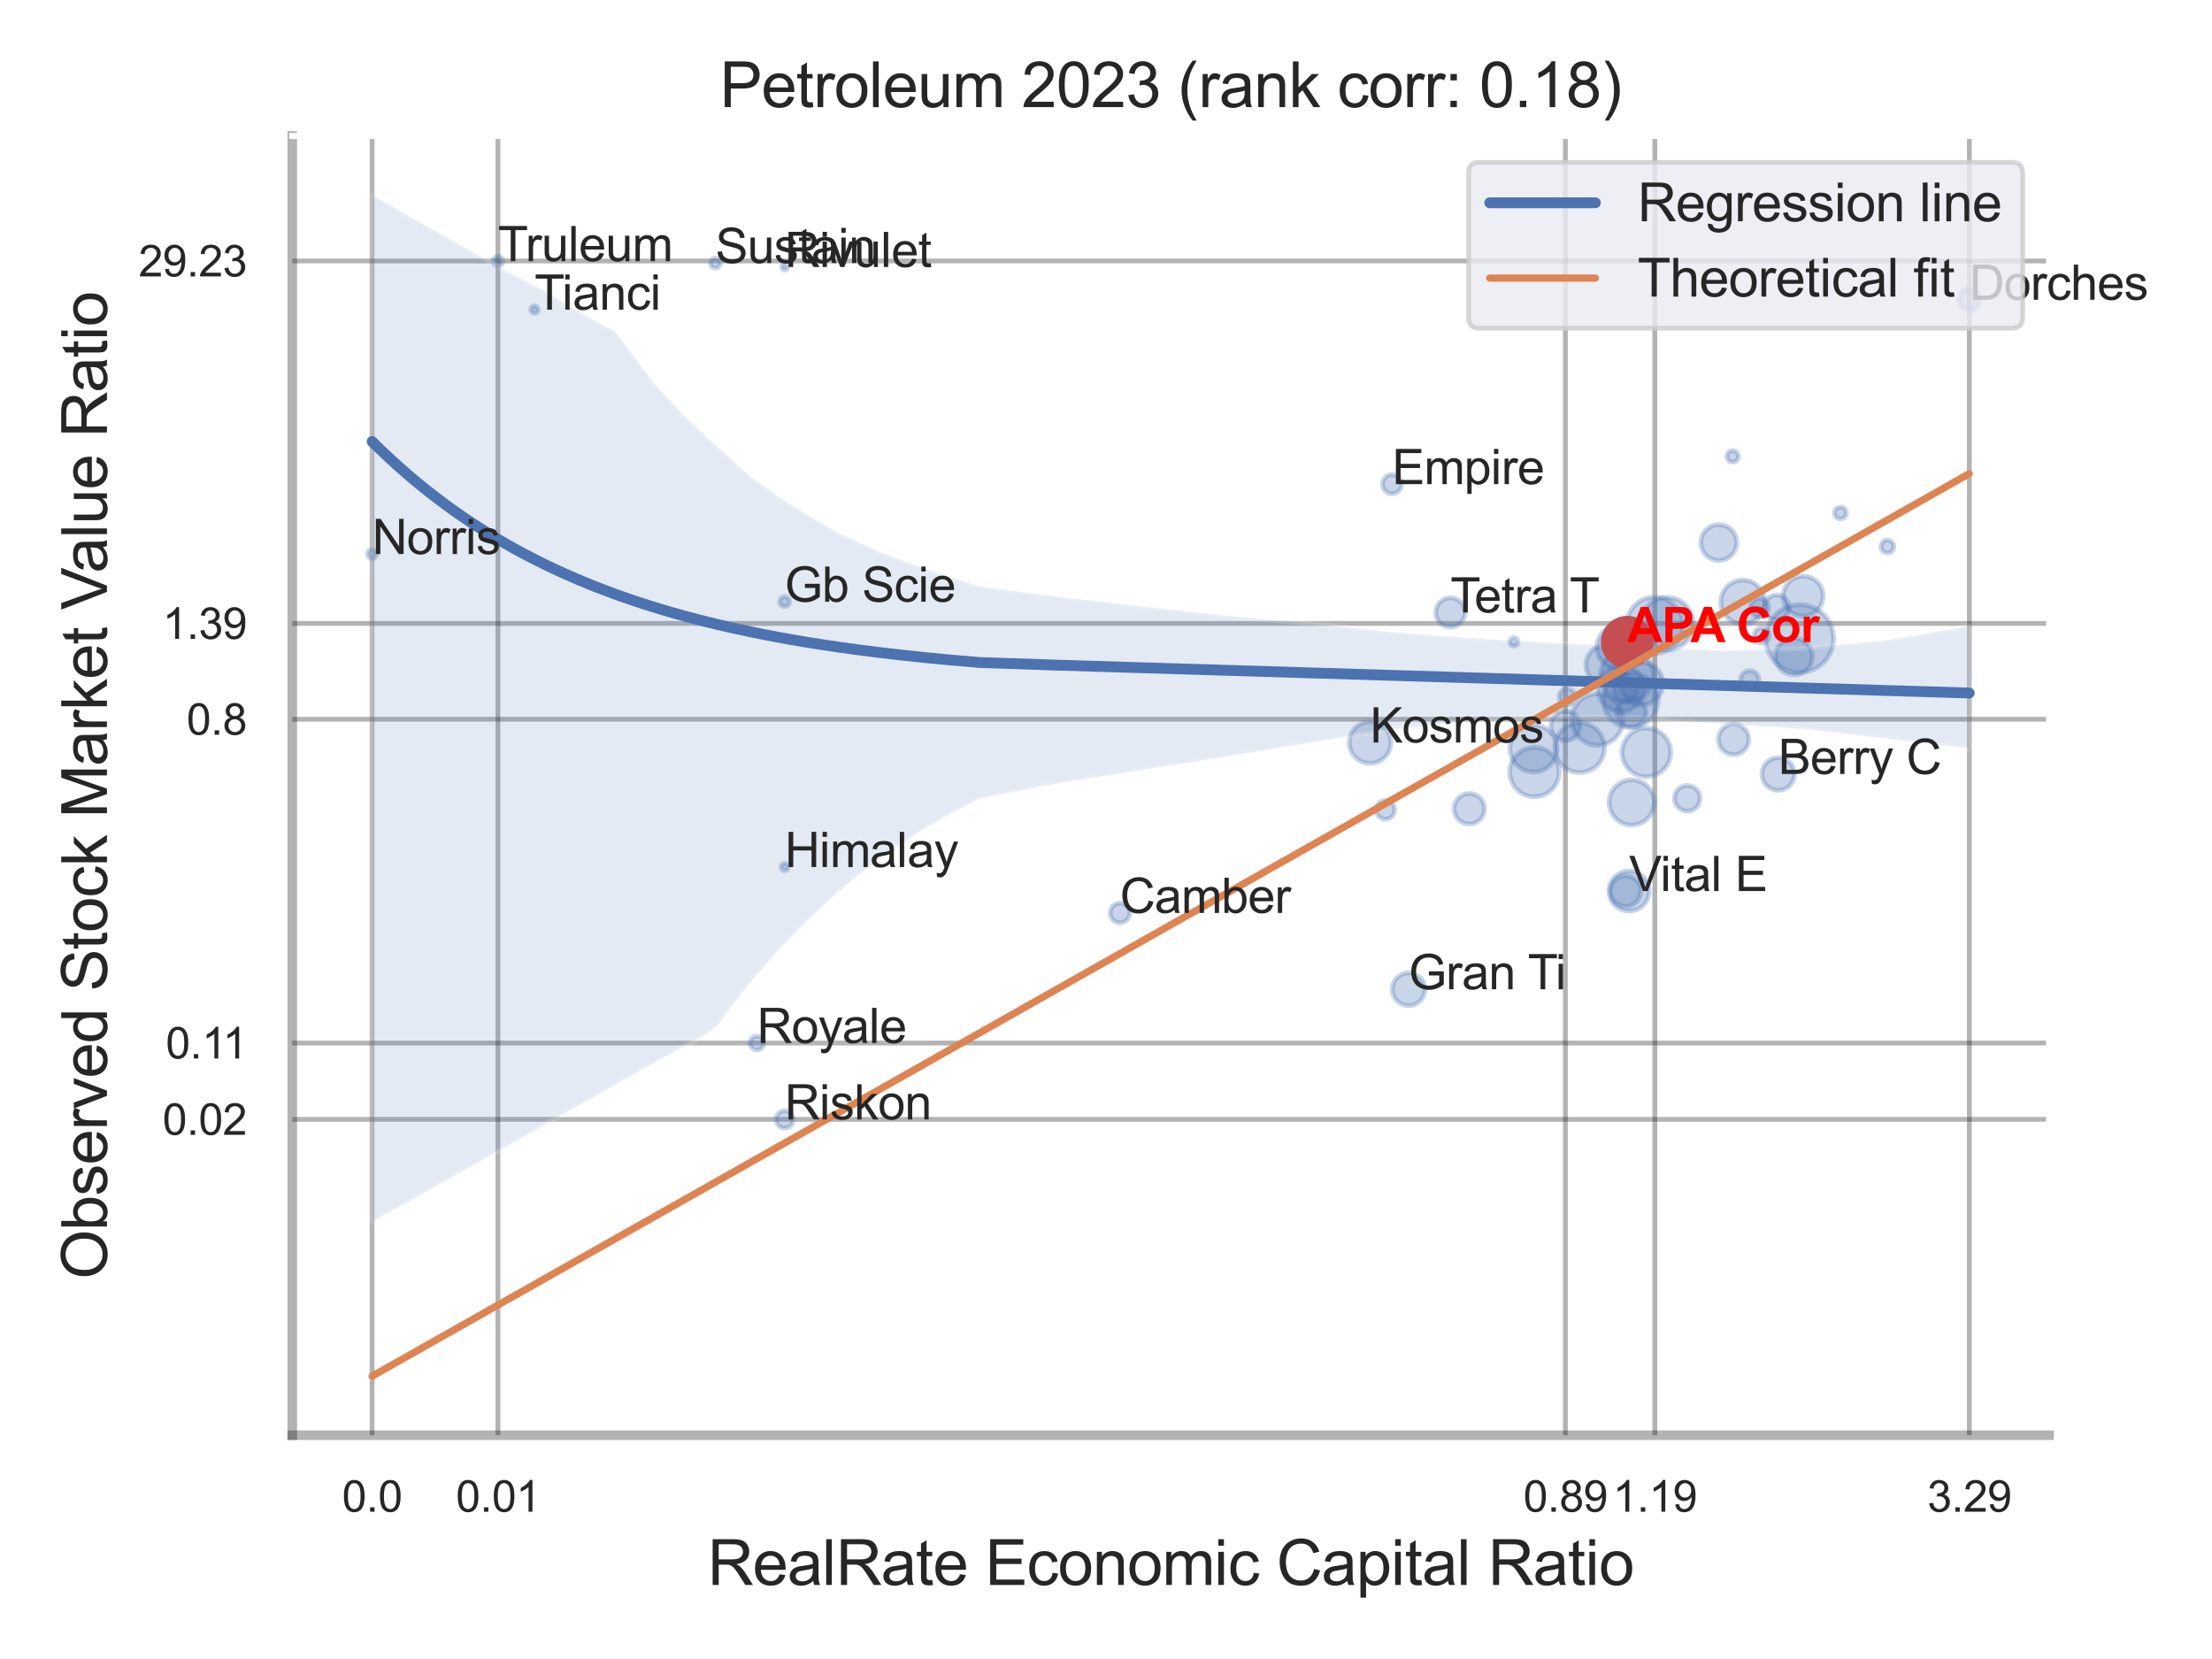 <?xml version="1.0" encoding="utf-8" standalone="no"?>
<!DOCTYPE svg PUBLIC "-//W3C//DTD SVG 1.1//EN"
  "http://www.w3.org/Graphics/SVG/1.1/DTD/svg11.dtd">
<svg xmlns:xlink="http://www.w3.org/1999/xlink" width="460.8pt" height="345.6pt" viewBox="0 0 460.8 345.6" xmlns="http://www.w3.org/2000/svg" version="1.1">
 <defs>
  <style type="text/css">*{stroke-linejoin: round; stroke-linecap: butt}</style>
 </defs>
 <g id="figure_1">
  <g id="patch_1">
   <path d="M 0 345.6 
L 460.8 345.6 
L 460.8 0 
L 0 0 
z
" style="fill: #ffffff"/>
  </g>
  <g id="axes_1">
   <g id="patch_2">
    <path d="M 60.885 298.98 
L 426.858 298.98 
L 426.858 28.32 
L 60.885 28.32 
z
" style="fill: #ffffff"/>
   </g>
   <g id="matplotlib.axis_1">
    <g id="xtick_1">
     <g id="line2d_1">
      <path d="M 77.516 298.98 
L 77.516 28.32 
" clip-path="url(#p3c2ca56fec)" style="fill: none; stroke: #000000; stroke-opacity: 0.3; stroke-linecap: round"/>
     </g>
     <g id="text_1">
      <!-- 0.0 -->
      <g style="fill: #262626" transform="translate(71.261 314.922) scale(0.09 -0.09)">
       <defs>
        <path id="ArialMT-30" d="M 266 2259 
Q 266 3072 433 3567 
Q 600 4063 929 4331 
Q 1259 4600 1759 4600 
Q 2128 4600 2406 4451 
Q 2684 4303 2865 4023 
Q 3047 3744 3150 3342 
Q 3253 2941 3253 2259 
Q 3253 1453 3087 958 
Q 2922 463 2592 192 
Q 2263 -78 1759 -78 
Q 1097 -78 719 397 
Q 266 969 266 2259 
z
M 844 2259 
Q 844 1131 1108 757 
Q 1372 384 1759 384 
Q 2147 384 2411 759 
Q 2675 1134 2675 2259 
Q 2675 3391 2411 3762 
Q 2147 4134 1753 4134 
Q 1366 4134 1134 3806 
Q 844 3388 844 2259 
z
" transform="scale(0.016)"/>
        <path id="ArialMT-2e" d="M 581 0 
L 581 641 
L 1222 641 
L 1222 0 
L 581 0 
z
" transform="scale(0.016)"/>
       </defs>
       <use xlink:href="#ArialMT-30"/>
       <use xlink:href="#ArialMT-2e" x="55.615"/>
       <use xlink:href="#ArialMT-30" x="83.398"/>
      </g>
     </g>
    </g>
    <g id="xtick_2">
     <g id="line2d_2">
      <path d="M 103.728 298.98 
L 103.728 28.32 
" clip-path="url(#p3c2ca56fec)" style="fill: none; stroke: #000000; stroke-opacity: 0.3; stroke-linecap: round"/>
     </g>
     <g id="text_2">
      <!-- 0.01 -->
      <g style="fill: #262626" transform="translate(94.971 314.922) scale(0.09 -0.09)">
       <defs>
        <path id="ArialMT-31" d="M 2384 0 
L 1822 0 
L 1822 3584 
Q 1619 3391 1289 3197 
Q 959 3003 697 2906 
L 697 3450 
Q 1169 3672 1522 3987 
Q 1875 4303 2022 4600 
L 2384 4600 
L 2384 0 
z
" transform="scale(0.016)"/>
       </defs>
       <use xlink:href="#ArialMT-30"/>
       <use xlink:href="#ArialMT-2e" x="55.615"/>
       <use xlink:href="#ArialMT-30" x="83.398"/>
       <use xlink:href="#ArialMT-31" x="139.014"/>
      </g>
     </g>
    </g>
    <g id="xtick_3">
     <g id="line2d_3">
      <path d="M 326.102 298.98 
L 326.102 28.32 
" clip-path="url(#p3c2ca56fec)" style="fill: none; stroke: #000000; stroke-opacity: 0.3; stroke-linecap: round"/>
     </g>
     <g id="text_3">
      <!-- 0.89 -->
      <g style="fill: #262626" transform="translate(317.344 314.922) scale(0.09 -0.09)">
       <defs>
        <path id="ArialMT-38" d="M 1131 2484 
Q 781 2613 612 2850 
Q 444 3088 444 3419 
Q 444 3919 803 4259 
Q 1163 4600 1759 4600 
Q 2359 4600 2725 4251 
Q 3091 3903 3091 3403 
Q 3091 3084 2923 2848 
Q 2756 2613 2416 2484 
Q 2838 2347 3058 2040 
Q 3278 1734 3278 1309 
Q 3278 722 2862 322 
Q 2447 -78 1769 -78 
Q 1091 -78 675 323 
Q 259 725 259 1325 
Q 259 1772 486 2073 
Q 713 2375 1131 2484 
z
M 1019 3438 
Q 1019 3113 1228 2906 
Q 1438 2700 1772 2700 
Q 2097 2700 2305 2904 
Q 2513 3109 2513 3406 
Q 2513 3716 2298 3927 
Q 2084 4138 1766 4138 
Q 1444 4138 1231 3931 
Q 1019 3725 1019 3438 
z
M 838 1322 
Q 838 1081 952 856 
Q 1066 631 1291 507 
Q 1516 384 1775 384 
Q 2178 384 2440 643 
Q 2703 903 2703 1303 
Q 2703 1709 2433 1975 
Q 2163 2241 1756 2241 
Q 1359 2241 1098 1978 
Q 838 1716 838 1322 
z
" transform="scale(0.016)"/>
        <path id="ArialMT-39" d="M 350 1059 
L 891 1109 
Q 959 728 1153 556 
Q 1347 384 1650 384 
Q 1909 384 2104 503 
Q 2300 622 2425 820 
Q 2550 1019 2634 1356 
Q 2719 1694 2719 2044 
Q 2719 2081 2716 2156 
Q 2547 1888 2255 1720 
Q 1963 1553 1622 1553 
Q 1053 1553 659 1965 
Q 266 2378 266 3053 
Q 266 3750 677 4175 
Q 1088 4600 1706 4600 
Q 2153 4600 2523 4359 
Q 2894 4119 3086 3673 
Q 3278 3228 3278 2384 
Q 3278 1506 3087 986 
Q 2897 466 2520 194 
Q 2144 -78 1638 -78 
Q 1100 -78 759 220 
Q 419 519 350 1059 
z
M 2653 3081 
Q 2653 3566 2395 3850 
Q 2138 4134 1775 4134 
Q 1400 4134 1122 3828 
Q 844 3522 844 3034 
Q 844 2597 1108 2323 
Q 1372 2050 1759 2050 
Q 2150 2050 2401 2323 
Q 2653 2597 2653 3081 
z
" transform="scale(0.016)"/>
       </defs>
       <use xlink:href="#ArialMT-30"/>
       <use xlink:href="#ArialMT-2e" x="55.615"/>
       <use xlink:href="#ArialMT-38" x="83.398"/>
       <use xlink:href="#ArialMT-39" x="139.014"/>
      </g>
     </g>
    </g>
    <g id="xtick_4">
     <g id="line2d_4">
      <path d="M 344.73 298.98 
L 344.73 28.32 
" clip-path="url(#p3c2ca56fec)" style="fill: none; stroke: #000000; stroke-opacity: 0.3; stroke-linecap: round"/>
     </g>
     <g id="text_4">
      <!-- 1.19 -->
      <g style="fill: #262626" transform="translate(335.973 314.922) scale(0.09 -0.09)">
       <use xlink:href="#ArialMT-31"/>
       <use xlink:href="#ArialMT-2e" x="55.615"/>
       <use xlink:href="#ArialMT-31" x="83.398"/>
       <use xlink:href="#ArialMT-39" x="139.014"/>
      </g>
     </g>
    </g>
    <g id="xtick_5">
     <g id="line2d_5">
      <path d="M 410.25 298.98 
L 410.25 28.32 
" clip-path="url(#p3c2ca56fec)" style="fill: none; stroke: #000000; stroke-opacity: 0.3; stroke-linecap: round"/>
     </g>
     <g id="text_5">
      <!-- 3.29 -->
      <g style="fill: #262626" transform="translate(401.493 314.922) scale(0.09 -0.09)">
       <defs>
        <path id="ArialMT-33" d="M 269 1209 
L 831 1284 
Q 928 806 1161 595 
Q 1394 384 1728 384 
Q 2125 384 2398 659 
Q 2672 934 2672 1341 
Q 2672 1728 2419 1979 
Q 2166 2231 1775 2231 
Q 1616 2231 1378 2169 
L 1441 2663 
Q 1497 2656 1531 2656 
Q 1891 2656 2178 2843 
Q 2466 3031 2466 3422 
Q 2466 3731 2256 3934 
Q 2047 4138 1716 4138 
Q 1388 4138 1169 3931 
Q 950 3725 888 3313 
L 325 3413 
Q 428 3978 793 4289 
Q 1159 4600 1703 4600 
Q 2078 4600 2393 4439 
Q 2709 4278 2876 4000 
Q 3044 3722 3044 3409 
Q 3044 3113 2884 2869 
Q 2725 2625 2413 2481 
Q 2819 2388 3044 2092 
Q 3269 1797 3269 1353 
Q 3269 753 2831 336 
Q 2394 -81 1725 -81 
Q 1122 -81 723 278 
Q 325 638 269 1209 
z
" transform="scale(0.016)"/>
        <path id="ArialMT-32" d="M 3222 541 
L 3222 0 
L 194 0 
Q 188 203 259 391 
Q 375 700 629 1000 
Q 884 1300 1366 1694 
Q 2113 2306 2375 2664 
Q 2638 3022 2638 3341 
Q 2638 3675 2398 3904 
Q 2159 4134 1775 4134 
Q 1369 4134 1125 3890 
Q 881 3647 878 3216 
L 300 3275 
Q 359 3922 746 4261 
Q 1134 4600 1788 4600 
Q 2447 4600 2831 4234 
Q 3216 3869 3216 3328 
Q 3216 3053 3103 2787 
Q 2991 2522 2730 2228 
Q 2469 1934 1863 1422 
Q 1356 997 1212 845 
Q 1069 694 975 541 
L 3222 541 
z
" transform="scale(0.016)"/>
       </defs>
       <use xlink:href="#ArialMT-33"/>
       <use xlink:href="#ArialMT-2e" x="55.615"/>
       <use xlink:href="#ArialMT-32" x="83.398"/>
       <use xlink:href="#ArialMT-39" x="139.014"/>
      </g>
     </g>
    </g>
    <g id="xtick_6"/>
    <g id="xtick_7"/>
    <g id="xtick_8"/>
    <g id="text_6">
     <!-- RealRate Economic Capital Ratio -->
     <g style="fill: #262626" transform="translate(147.413 330.174) scale(0.13 -0.13)">
      <defs>
       <path id="ArialMT-52" d="M 503 0 
L 503 4581 
L 2534 4581 
Q 3147 4581 3465 4457 
Q 3784 4334 3975 4021 
Q 4166 3709 4166 3331 
Q 4166 2844 3850 2509 
Q 3534 2175 2875 2084 
Q 3116 1969 3241 1856 
Q 3506 1613 3744 1247 
L 4541 0 
L 3778 0 
L 3172 953 
Q 2906 1366 2734 1584 
Q 2563 1803 2427 1890 
Q 2291 1978 2150 2013 
Q 2047 2034 1813 2034 
L 1109 2034 
L 1109 0 
L 503 0 
z
M 1109 2559 
L 2413 2559 
Q 2828 2559 3062 2645 
Q 3297 2731 3419 2920 
Q 3541 3109 3541 3331 
Q 3541 3656 3305 3865 
Q 3069 4075 2559 4075 
L 1109 4075 
L 1109 2559 
z
" transform="scale(0.016)"/>
       <path id="ArialMT-65" d="M 2694 1069 
L 3275 997 
Q 3138 488 2766 206 
Q 2394 -75 1816 -75 
Q 1088 -75 661 373 
Q 234 822 234 1631 
Q 234 2469 665 2931 
Q 1097 3394 1784 3394 
Q 2450 3394 2872 2941 
Q 3294 2488 3294 1666 
Q 3294 1616 3291 1516 
L 816 1516 
Q 847 969 1125 678 
Q 1403 388 1819 388 
Q 2128 388 2347 550 
Q 2566 713 2694 1069 
z
M 847 1978 
L 2700 1978 
Q 2663 2397 2488 2606 
Q 2219 2931 1791 2931 
Q 1403 2931 1139 2672 
Q 875 2413 847 1978 
z
" transform="scale(0.016)"/>
       <path id="ArialMT-61" d="M 2588 409 
Q 2275 144 1986 34 
Q 1697 -75 1366 -75 
Q 819 -75 525 192 
Q 231 459 231 875 
Q 231 1119 342 1320 
Q 453 1522 633 1644 
Q 813 1766 1038 1828 
Q 1203 1872 1538 1913 
Q 2219 1994 2541 2106 
Q 2544 2222 2544 2253 
Q 2544 2597 2384 2738 
Q 2169 2928 1744 2928 
Q 1347 2928 1158 2789 
Q 969 2650 878 2297 
L 328 2372 
Q 403 2725 575 2942 
Q 747 3159 1072 3276 
Q 1397 3394 1825 3394 
Q 2250 3394 2515 3294 
Q 2781 3194 2906 3042 
Q 3031 2891 3081 2659 
Q 3109 2516 3109 2141 
L 3109 1391 
Q 3109 606 3145 398 
Q 3181 191 3288 0 
L 2700 0 
Q 2613 175 2588 409 
z
M 2541 1666 
Q 2234 1541 1622 1453 
Q 1275 1403 1131 1340 
Q 988 1278 909 1158 
Q 831 1038 831 891 
Q 831 666 1001 516 
Q 1172 366 1500 366 
Q 1825 366 2078 508 
Q 2331 650 2450 897 
Q 2541 1088 2541 1459 
L 2541 1666 
z
" transform="scale(0.016)"/>
       <path id="ArialMT-6c" d="M 409 0 
L 409 4581 
L 972 4581 
L 972 0 
L 409 0 
z
" transform="scale(0.016)"/>
       <path id="ArialMT-74" d="M 1650 503 
L 1731 6 
Q 1494 -44 1306 -44 
Q 1000 -44 831 53 
Q 663 150 594 308 
Q 525 466 525 972 
L 525 2881 
L 113 2881 
L 113 3319 
L 525 3319 
L 525 4141 
L 1084 4478 
L 1084 3319 
L 1650 3319 
L 1650 2881 
L 1084 2881 
L 1084 941 
Q 1084 700 1114 631 
Q 1144 563 1211 522 
Q 1278 481 1403 481 
Q 1497 481 1650 503 
z
" transform="scale(0.016)"/>
       <path id="ArialMT-20" transform="scale(0.016)"/>
       <path id="ArialMT-45" d="M 506 0 
L 506 4581 
L 3819 4581 
L 3819 4041 
L 1113 4041 
L 1113 2638 
L 3647 2638 
L 3647 2100 
L 1113 2100 
L 1113 541 
L 3925 541 
L 3925 0 
L 506 0 
z
" transform="scale(0.016)"/>
       <path id="ArialMT-63" d="M 2588 1216 
L 3141 1144 
Q 3050 572 2676 248 
Q 2303 -75 1759 -75 
Q 1078 -75 664 370 
Q 250 816 250 1647 
Q 250 2184 428 2587 
Q 606 2991 970 3192 
Q 1334 3394 1763 3394 
Q 2303 3394 2647 3120 
Q 2991 2847 3088 2344 
L 2541 2259 
Q 2463 2594 2264 2762 
Q 2066 2931 1784 2931 
Q 1359 2931 1093 2626 
Q 828 2322 828 1663 
Q 828 994 1084 691 
Q 1341 388 1753 388 
Q 2084 388 2306 591 
Q 2528 794 2588 1216 
z
" transform="scale(0.016)"/>
       <path id="ArialMT-6f" d="M 213 1659 
Q 213 2581 725 3025 
Q 1153 3394 1769 3394 
Q 2453 3394 2887 2945 
Q 3322 2497 3322 1706 
Q 3322 1066 3130 698 
Q 2938 331 2570 128 
Q 2203 -75 1769 -75 
Q 1072 -75 642 372 
Q 213 819 213 1659 
z
M 791 1659 
Q 791 1022 1069 705 
Q 1347 388 1769 388 
Q 2188 388 2466 706 
Q 2744 1025 2744 1678 
Q 2744 2294 2464 2611 
Q 2184 2928 1769 2928 
Q 1347 2928 1069 2612 
Q 791 2297 791 1659 
z
" transform="scale(0.016)"/>
       <path id="ArialMT-6e" d="M 422 0 
L 422 3319 
L 928 3319 
L 928 2847 
Q 1294 3394 1984 3394 
Q 2284 3394 2536 3286 
Q 2788 3178 2913 3003 
Q 3038 2828 3088 2588 
Q 3119 2431 3119 2041 
L 3119 0 
L 2556 0 
L 2556 2019 
Q 2556 2363 2490 2533 
Q 2425 2703 2258 2804 
Q 2091 2906 1866 2906 
Q 1506 2906 1245 2678 
Q 984 2450 984 1813 
L 984 0 
L 422 0 
z
" transform="scale(0.016)"/>
       <path id="ArialMT-6d" d="M 422 0 
L 422 3319 
L 925 3319 
L 925 2853 
Q 1081 3097 1340 3245 
Q 1600 3394 1931 3394 
Q 2300 3394 2536 3241 
Q 2772 3088 2869 2813 
Q 3263 3394 3894 3394 
Q 4388 3394 4653 3120 
Q 4919 2847 4919 2278 
L 4919 0 
L 4359 0 
L 4359 2091 
Q 4359 2428 4304 2576 
Q 4250 2725 4106 2815 
Q 3963 2906 3769 2906 
Q 3419 2906 3187 2673 
Q 2956 2441 2956 1928 
L 2956 0 
L 2394 0 
L 2394 2156 
Q 2394 2531 2256 2718 
Q 2119 2906 1806 2906 
Q 1569 2906 1367 2781 
Q 1166 2656 1075 2415 
Q 984 2175 984 1722 
L 984 0 
L 422 0 
z
" transform="scale(0.016)"/>
       <path id="ArialMT-69" d="M 425 3934 
L 425 4581 
L 988 4581 
L 988 3934 
L 425 3934 
z
M 425 0 
L 425 3319 
L 988 3319 
L 988 0 
L 425 0 
z
" transform="scale(0.016)"/>
       <path id="ArialMT-43" d="M 3763 1606 
L 4369 1453 
Q 4178 706 3683 314 
Q 3188 -78 2472 -78 
Q 1731 -78 1267 223 
Q 803 525 561 1097 
Q 319 1669 319 2325 
Q 319 3041 592 3573 
Q 866 4106 1370 4382 
Q 1875 4659 2481 4659 
Q 3169 4659 3637 4309 
Q 4106 3959 4291 3325 
L 3694 3184 
Q 3534 3684 3231 3912 
Q 2928 4141 2469 4141 
Q 1941 4141 1586 3887 
Q 1231 3634 1087 3207 
Q 944 2781 944 2328 
Q 944 1744 1114 1308 
Q 1284 872 1643 656 
Q 2003 441 2422 441 
Q 2931 441 3284 734 
Q 3638 1028 3763 1606 
z
" transform="scale(0.016)"/>
       <path id="ArialMT-70" d="M 422 -1272 
L 422 3319 
L 934 3319 
L 934 2888 
Q 1116 3141 1344 3267 
Q 1572 3394 1897 3394 
Q 2322 3394 2647 3175 
Q 2972 2956 3137 2557 
Q 3303 2159 3303 1684 
Q 3303 1175 3120 767 
Q 2938 359 2589 142 
Q 2241 -75 1856 -75 
Q 1575 -75 1351 44 
Q 1128 163 984 344 
L 984 -1272 
L 422 -1272 
z
M 931 1641 
Q 931 1000 1190 694 
Q 1450 388 1819 388 
Q 2194 388 2461 705 
Q 2728 1022 2728 1688 
Q 2728 2322 2467 2637 
Q 2206 2953 1844 2953 
Q 1484 2953 1207 2617 
Q 931 2281 931 1641 
z
" transform="scale(0.016)"/>
      </defs>
      <use xlink:href="#ArialMT-52"/>
      <use xlink:href="#ArialMT-65" x="72.217"/>
      <use xlink:href="#ArialMT-61" x="127.832"/>
      <use xlink:href="#ArialMT-6c" x="183.447"/>
      <use xlink:href="#ArialMT-52" x="205.664"/>
      <use xlink:href="#ArialMT-61" x="277.881"/>
      <use xlink:href="#ArialMT-74" x="333.496"/>
      <use xlink:href="#ArialMT-65" x="361.279"/>
      <use xlink:href="#ArialMT-20" x="416.895"/>
      <use xlink:href="#ArialMT-45" x="444.678"/>
      <use xlink:href="#ArialMT-63" x="511.377"/>
      <use xlink:href="#ArialMT-6f" x="561.377"/>
      <use xlink:href="#ArialMT-6e" x="616.992"/>
      <use xlink:href="#ArialMT-6f" x="672.607"/>
      <use xlink:href="#ArialMT-6d" x="728.223"/>
      <use xlink:href="#ArialMT-69" x="811.523"/>
      <use xlink:href="#ArialMT-63" x="833.74"/>
      <use xlink:href="#ArialMT-20" x="883.74"/>
      <use xlink:href="#ArialMT-43" x="911.523"/>
      <use xlink:href="#ArialMT-61" x="983.74"/>
      <use xlink:href="#ArialMT-70" x="1039.355"/>
      <use xlink:href="#ArialMT-69" x="1094.971"/>
      <use xlink:href="#ArialMT-74" x="1117.188"/>
      <use xlink:href="#ArialMT-61" x="1144.971"/>
      <use xlink:href="#ArialMT-6c" x="1200.586"/>
      <use xlink:href="#ArialMT-20" x="1222.803"/>
      <use xlink:href="#ArialMT-52" x="1250.586"/>
      <use xlink:href="#ArialMT-61" x="1322.803"/>
      <use xlink:href="#ArialMT-74" x="1378.418"/>
      <use xlink:href="#ArialMT-69" x="1406.201"/>
      <use xlink:href="#ArialMT-6f" x="1428.418"/>
     </g>
    </g>
   </g>
   <g id="matplotlib.axis_2">
    <g id="ytick_1">
     <g id="line2d_6">
      <path d="M 60.885 233.18 
L 426.858 233.18 
" clip-path="url(#p3c2ca56fec)" style="fill: none; stroke: #000000; stroke-opacity: 0.3; stroke-linecap: round"/>
     </g>
     <g id="text_7">
      <!-- 0.02 -->
      <g style="fill: #262626" transform="translate(33.87 236.401) scale(0.09 -0.09)">
       <use xlink:href="#ArialMT-30"/>
       <use xlink:href="#ArialMT-2e" x="55.615"/>
       <use xlink:href="#ArialMT-30" x="83.398"/>
       <use xlink:href="#ArialMT-32" x="139.014"/>
      </g>
     </g>
    </g>
    <g id="ytick_2">
     <g id="line2d_7">
      <path d="M 60.885 217.282 
L 426.858 217.282 
" clip-path="url(#p3c2ca56fec)" style="fill: none; stroke: #000000; stroke-opacity: 0.3; stroke-linecap: round"/>
     </g>
     <g id="text_8">
      <!-- 0.11 -->
      <g style="fill: #262626" transform="translate(34.534 220.503) scale(0.09 -0.09)">
       <use xlink:href="#ArialMT-30"/>
       <use xlink:href="#ArialMT-2e" x="55.615"/>
       <use xlink:href="#ArialMT-31" x="83.398"/>
       <use xlink:href="#ArialMT-31" x="131.639"/>
      </g>
     </g>
    </g>
    <g id="ytick_3">
     <g id="line2d_8">
      <path d="M 60.885 149.837 
L 426.858 149.837 
" clip-path="url(#p3c2ca56fec)" style="fill: none; stroke: #000000; stroke-opacity: 0.3; stroke-linecap: round"/>
     </g>
     <g id="text_9">
      <!-- 0.8 -->
      <g style="fill: #262626" transform="translate(38.875 153.058) scale(0.09 -0.09)">
       <use xlink:href="#ArialMT-30"/>
       <use xlink:href="#ArialMT-2e" x="55.615"/>
       <use xlink:href="#ArialMT-38" x="83.398"/>
      </g>
     </g>
    </g>
    <g id="ytick_4">
     <g id="line2d_9">
      <path d="M 60.885 129.873 
L 426.858 129.873 
" clip-path="url(#p3c2ca56fec)" style="fill: none; stroke: #000000; stroke-opacity: 0.3; stroke-linecap: round"/>
     </g>
     <g id="text_10">
      <!-- 1.39 -->
      <g style="fill: #262626" transform="translate(33.87 133.094) scale(0.09 -0.09)">
       <use xlink:href="#ArialMT-31"/>
       <use xlink:href="#ArialMT-2e" x="55.615"/>
       <use xlink:href="#ArialMT-33" x="83.398"/>
       <use xlink:href="#ArialMT-39" x="139.014"/>
      </g>
     </g>
    </g>
    <g id="ytick_5">
     <g id="line2d_10">
      <path d="M 60.885 54.365 
L 426.858 54.365 
" clip-path="url(#p3c2ca56fec)" style="fill: none; stroke: #000000; stroke-opacity: 0.3; stroke-linecap: round"/>
     </g>
     <g id="text_11">
      <!-- 29.23 -->
      <g style="fill: #262626" transform="translate(28.865 57.587) scale(0.09 -0.09)">
       <use xlink:href="#ArialMT-32"/>
       <use xlink:href="#ArialMT-39" x="55.615"/>
       <use xlink:href="#ArialMT-2e" x="111.23"/>
       <use xlink:href="#ArialMT-32" x="139.014"/>
       <use xlink:href="#ArialMT-33" x="194.629"/>
      </g>
     </g>
    </g>
    <g id="ytick_6"/>
    <g id="ytick_7"/>
    <g id="ytick_8"/>
    <g id="ytick_9"/>
    <g id="text_12">
     <!-- Observed Stock Market Value Ratio -->
     <g style="fill: #262626" transform="translate(22.282 266.489) rotate(-90) scale(0.13 -0.13)">
      <defs>
       <path id="ArialMT-4f" d="M 309 2231 
Q 309 3372 921 4017 
Q 1534 4663 2503 4663 
Q 3138 4663 3647 4359 
Q 4156 4056 4423 3514 
Q 4691 2972 4691 2284 
Q 4691 1588 4409 1038 
Q 4128 488 3612 205 
Q 3097 -78 2500 -78 
Q 1853 -78 1343 234 
Q 834 547 571 1087 
Q 309 1628 309 2231 
z
M 934 2222 
Q 934 1394 1379 917 
Q 1825 441 2497 441 
Q 3181 441 3623 922 
Q 4066 1403 4066 2288 
Q 4066 2847 3877 3264 
Q 3688 3681 3323 3911 
Q 2959 4141 2506 4141 
Q 1863 4141 1398 3698 
Q 934 3256 934 2222 
z
" transform="scale(0.016)"/>
       <path id="ArialMT-62" d="M 941 0 
L 419 0 
L 419 4581 
L 981 4581 
L 981 2947 
Q 1338 3394 1891 3394 
Q 2197 3394 2470 3270 
Q 2744 3147 2920 2923 
Q 3097 2700 3197 2384 
Q 3297 2069 3297 1709 
Q 3297 856 2875 390 
Q 2453 -75 1863 -75 
Q 1275 -75 941 416 
L 941 0 
z
M 934 1684 
Q 934 1088 1097 822 
Q 1363 388 1816 388 
Q 2184 388 2453 708 
Q 2722 1028 2722 1663 
Q 2722 2313 2464 2622 
Q 2206 2931 1841 2931 
Q 1472 2931 1203 2611 
Q 934 2291 934 1684 
z
" transform="scale(0.016)"/>
       <path id="ArialMT-73" d="M 197 991 
L 753 1078 
Q 800 744 1014 566 
Q 1228 388 1613 388 
Q 2000 388 2187 545 
Q 2375 703 2375 916 
Q 2375 1106 2209 1216 
Q 2094 1291 1634 1406 
Q 1016 1563 777 1677 
Q 538 1791 414 1992 
Q 291 2194 291 2438 
Q 291 2659 392 2848 
Q 494 3038 669 3163 
Q 800 3259 1026 3326 
Q 1253 3394 1513 3394 
Q 1903 3394 2198 3281 
Q 2494 3169 2634 2976 
Q 2775 2784 2828 2463 
L 2278 2388 
Q 2241 2644 2061 2787 
Q 1881 2931 1553 2931 
Q 1166 2931 1000 2803 
Q 834 2675 834 2503 
Q 834 2394 903 2306 
Q 972 2216 1119 2156 
Q 1203 2125 1616 2013 
Q 2213 1853 2448 1751 
Q 2684 1650 2818 1456 
Q 2953 1263 2953 975 
Q 2953 694 2789 445 
Q 2625 197 2315 61 
Q 2006 -75 1616 -75 
Q 969 -75 630 194 
Q 291 463 197 991 
z
" transform="scale(0.016)"/>
       <path id="ArialMT-72" d="M 416 0 
L 416 3319 
L 922 3319 
L 922 2816 
Q 1116 3169 1280 3281 
Q 1444 3394 1641 3394 
Q 1925 3394 2219 3213 
L 2025 2691 
Q 1819 2813 1613 2813 
Q 1428 2813 1281 2702 
Q 1134 2591 1072 2394 
Q 978 2094 978 1738 
L 978 0 
L 416 0 
z
" transform="scale(0.016)"/>
       <path id="ArialMT-76" d="M 1344 0 
L 81 3319 
L 675 3319 
L 1388 1331 
Q 1503 1009 1600 663 
Q 1675 925 1809 1294 
L 2547 3319 
L 3125 3319 
L 1869 0 
L 1344 0 
z
" transform="scale(0.016)"/>
       <path id="ArialMT-64" d="M 2575 0 
L 2575 419 
Q 2259 -75 1647 -75 
Q 1250 -75 917 144 
Q 584 363 401 755 
Q 219 1147 219 1656 
Q 219 2153 384 2558 
Q 550 2963 881 3178 
Q 1213 3394 1622 3394 
Q 1922 3394 2156 3267 
Q 2391 3141 2538 2938 
L 2538 4581 
L 3097 4581 
L 3097 0 
L 2575 0 
z
M 797 1656 
Q 797 1019 1065 703 
Q 1334 388 1700 388 
Q 2069 388 2326 689 
Q 2584 991 2584 1609 
Q 2584 2291 2321 2609 
Q 2059 2928 1675 2928 
Q 1300 2928 1048 2622 
Q 797 2316 797 1656 
z
" transform="scale(0.016)"/>
       <path id="ArialMT-53" d="M 288 1472 
L 859 1522 
Q 900 1178 1048 958 
Q 1197 738 1509 602 
Q 1822 466 2213 466 
Q 2559 466 2825 569 
Q 3091 672 3220 851 
Q 3350 1031 3350 1244 
Q 3350 1459 3225 1620 
Q 3100 1781 2813 1891 
Q 2628 1963 1997 2114 
Q 1366 2266 1113 2400 
Q 784 2572 623 2826 
Q 463 3081 463 3397 
Q 463 3744 659 4045 
Q 856 4347 1234 4503 
Q 1613 4659 2075 4659 
Q 2584 4659 2973 4495 
Q 3363 4331 3572 4012 
Q 3781 3694 3797 3291 
L 3216 3247 
Q 3169 3681 2898 3903 
Q 2628 4125 2100 4125 
Q 1550 4125 1298 3923 
Q 1047 3722 1047 3438 
Q 1047 3191 1225 3031 
Q 1400 2872 2139 2705 
Q 2878 2538 3153 2413 
Q 3553 2228 3743 1945 
Q 3934 1663 3934 1294 
Q 3934 928 3725 604 
Q 3516 281 3123 101 
Q 2731 -78 2241 -78 
Q 1619 -78 1198 103 
Q 778 284 539 648 
Q 300 1013 288 1472 
z
" transform="scale(0.016)"/>
       <path id="ArialMT-6b" d="M 425 0 
L 425 4581 
L 988 4581 
L 988 1969 
L 2319 3319 
L 3047 3319 
L 1778 2088 
L 3175 0 
L 2481 0 
L 1384 1697 
L 988 1316 
L 988 0 
L 425 0 
z
" transform="scale(0.016)"/>
       <path id="ArialMT-4d" d="M 475 0 
L 475 4581 
L 1388 4581 
L 2472 1338 
Q 2622 884 2691 659 
Q 2769 909 2934 1394 
L 4031 4581 
L 4847 4581 
L 4847 0 
L 4263 0 
L 4263 3834 
L 2931 0 
L 2384 0 
L 1059 3900 
L 1059 0 
L 475 0 
z
" transform="scale(0.016)"/>
       <path id="ArialMT-56" d="M 1803 0 
L 28 4581 
L 684 4581 
L 1875 1253 
Q 2019 853 2116 503 
Q 2222 878 2363 1253 
L 3600 4581 
L 4219 4581 
L 2425 0 
L 1803 0 
z
" transform="scale(0.016)"/>
       <path id="ArialMT-75" d="M 2597 0 
L 2597 488 
Q 2209 -75 1544 -75 
Q 1250 -75 995 37 
Q 741 150 617 320 
Q 494 491 444 738 
Q 409 903 409 1263 
L 409 3319 
L 972 3319 
L 972 1478 
Q 972 1038 1006 884 
Q 1059 663 1231 536 
Q 1403 409 1656 409 
Q 1909 409 2131 539 
Q 2353 669 2445 892 
Q 2538 1116 2538 1541 
L 2538 3319 
L 3100 3319 
L 3100 0 
L 2597 0 
z
" transform="scale(0.016)"/>
      </defs>
      <use xlink:href="#ArialMT-4f"/>
      <use xlink:href="#ArialMT-62" x="77.783"/>
      <use xlink:href="#ArialMT-73" x="133.398"/>
      <use xlink:href="#ArialMT-65" x="183.398"/>
      <use xlink:href="#ArialMT-72" x="239.014"/>
      <use xlink:href="#ArialMT-76" x="272.314"/>
      <use xlink:href="#ArialMT-65" x="322.314"/>
      <use xlink:href="#ArialMT-64" x="377.93"/>
      <use xlink:href="#ArialMT-20" x="433.545"/>
      <use xlink:href="#ArialMT-53" x="461.328"/>
      <use xlink:href="#ArialMT-74" x="528.027"/>
      <use xlink:href="#ArialMT-6f" x="555.811"/>
      <use xlink:href="#ArialMT-63" x="611.426"/>
      <use xlink:href="#ArialMT-6b" x="661.426"/>
      <use xlink:href="#ArialMT-20" x="711.426"/>
      <use xlink:href="#ArialMT-4d" x="739.209"/>
      <use xlink:href="#ArialMT-61" x="822.51"/>
      <use xlink:href="#ArialMT-72" x="878.125"/>
      <use xlink:href="#ArialMT-6b" x="911.426"/>
      <use xlink:href="#ArialMT-65" x="961.426"/>
      <use xlink:href="#ArialMT-74" x="1017.041"/>
      <use xlink:href="#ArialMT-20" x="1044.824"/>
      <use xlink:href="#ArialMT-56" x="1072.607"/>
      <use xlink:href="#ArialMT-61" x="1131.932"/>
      <use xlink:href="#ArialMT-6c" x="1187.547"/>
      <use xlink:href="#ArialMT-75" x="1209.764"/>
      <use xlink:href="#ArialMT-65" x="1265.379"/>
      <use xlink:href="#ArialMT-20" x="1320.994"/>
      <use xlink:href="#ArialMT-52" x="1348.777"/>
      <use xlink:href="#ArialMT-61" x="1420.994"/>
      <use xlink:href="#ArialMT-74" x="1476.609"/>
      <use xlink:href="#ArialMT-69" x="1504.393"/>
      <use xlink:href="#ArialMT-6f" x="1526.609"/>
     </g>
    </g>
   </g>
   <g id="PathCollection_1">
    <path d="M 332.769 155.262 
C 334.191 155.262 335.554 154.697 336.559 153.692 
C 337.565 152.687 338.13 151.323 338.13 149.901 
C 338.13 148.48 337.565 147.116 336.559 146.111 
C 335.554 145.105 334.191 144.541 332.769 144.541 
C 331.347 144.541 329.983 145.105 328.978 146.111 
C 327.973 147.116 327.408 148.48 327.408 149.901 
C 327.408 151.323 327.973 152.687 328.978 153.692 
C 329.983 154.697 331.347 155.262 332.769 155.262 
z
" clip-path="url(#p3c2ca56fec)" style="fill: #4c72b0; fill-opacity: 0.3; stroke: #4c72b0; stroke-opacity: 0.3"/>
    <path d="M 326.475 146.805 
C 326.922 146.805 327.351 146.627 327.667 146.311 
C 327.983 145.995 328.16 145.567 328.16 145.12 
C 328.16 144.673 327.983 144.244 327.667 143.928 
C 327.351 143.612 326.922 143.435 326.475 143.435 
C 326.028 143.435 325.6 143.612 325.284 143.928 
C 324.968 144.244 324.79 144.673 324.79 145.12 
C 324.79 145.567 324.968 145.995 325.284 146.311 
C 325.6 146.627 326.028 146.805 326.475 146.805 
z
" clip-path="url(#p3c2ca56fec)" style="fill: #4c72b0; fill-opacity: 0.3; stroke: #4c72b0; stroke-opacity: 0.3"/>
    <path d="M 339.699 151.592 
C 341.218 151.592 342.675 150.989 343.749 149.915 
C 344.823 148.841 345.426 147.384 345.426 145.866 
C 345.426 144.347 344.823 142.89 343.749 141.816 
C 342.675 140.742 341.218 140.139 339.699 140.139 
C 338.18 140.139 336.724 140.742 335.65 141.816 
C 334.576 142.89 333.972 144.347 333.972 145.866 
C 333.972 147.384 334.576 148.841 335.65 149.915 
C 336.724 150.989 338.18 151.592 339.699 151.592 
z
" clip-path="url(#p3c2ca56fec)" style="fill: #4c72b0; fill-opacity: 0.3; stroke: #4c72b0; stroke-opacity: 0.3"/>
    <path d="M 338.578 146.343 
C 339.222 146.343 339.839 146.087 340.294 145.632 
C 340.749 145.177 341.005 144.56 341.005 143.917 
C 341.005 143.273 340.749 142.656 340.294 142.201 
C 339.839 141.746 339.222 141.491 338.578 141.491 
C 337.935 141.491 337.318 141.746 336.863 142.201 
C 336.408 142.656 336.152 143.273 336.152 143.917 
C 336.152 144.56 336.408 145.177 336.863 145.632 
C 337.318 146.087 337.935 146.343 338.578 146.343 
z
" clip-path="url(#p3c2ca56fec)" style="fill: #4c72b0; fill-opacity: 0.3; stroke: #4c72b0; stroke-opacity: 0.3"/>
    <path d="M 306.081 171.664 
C 306.924 171.664 307.732 171.33 308.328 170.734 
C 308.924 170.138 309.259 169.329 309.259 168.486 
C 309.259 167.643 308.924 166.835 308.328 166.239 
C 307.732 165.643 306.924 165.308 306.081 165.308 
C 305.238 165.308 304.43 165.643 303.834 166.239 
C 303.238 166.835 302.903 167.643 302.903 168.486 
C 302.903 169.329 303.238 170.138 303.834 170.734 
C 304.43 171.33 305.238 171.664 306.081 171.664 
z
" clip-path="url(#p3c2ca56fec)" style="fill: #4c72b0; fill-opacity: 0.3; stroke: #4c72b0; stroke-opacity: 0.3"/>
    <path d="M 393.185 115.187 
C 393.54 115.187 393.88 115.046 394.131 114.795 
C 394.382 114.544 394.523 114.204 394.523 113.849 
C 394.523 113.495 394.382 113.155 394.131 112.904 
C 393.88 112.653 393.54 112.512 393.185 112.512 
C 392.831 112.512 392.491 112.653 392.24 112.904 
C 391.989 113.155 391.848 113.495 391.848 113.849 
C 391.848 114.204 391.989 114.544 392.24 114.795 
C 392.491 115.046 392.831 115.187 393.185 115.187 
z
" clip-path="url(#p3c2ca56fec)" style="fill: #4c72b0; fill-opacity: 0.3; stroke: #4c72b0; stroke-opacity: 0.3"/>
    <path d="M 366.972 133.941 
C 367.384 133.941 367.78 133.777 368.072 133.485 
C 368.364 133.193 368.528 132.797 368.528 132.384 
C 368.528 131.972 368.364 131.576 368.072 131.284 
C 367.78 130.992 367.384 130.828 366.972 130.828 
C 366.559 130.828 366.163 130.992 365.871 131.284 
C 365.579 131.576 365.415 131.972 365.415 132.384 
C 365.415 132.797 365.579 133.193 365.871 133.485 
C 366.163 133.777 366.559 133.941 366.972 133.941 
z
" clip-path="url(#p3c2ca56fec)" style="fill: #4c72b0; fill-opacity: 0.3; stroke: #4c72b0; stroke-opacity: 0.3"/>
    <path d="M 288.605 170.643 
C 289.12 170.643 289.614 170.438 289.979 170.074 
C 290.343 169.709 290.547 169.215 290.547 168.7 
C 290.547 168.185 290.343 167.691 289.979 167.327 
C 289.614 166.963 289.12 166.758 288.605 166.758 
C 288.09 166.758 287.596 166.963 287.232 167.327 
C 286.867 167.691 286.663 168.185 286.663 168.7 
C 286.663 169.215 286.867 169.709 287.232 170.074 
C 287.596 170.438 288.09 170.643 288.605 170.643 
z
" clip-path="url(#p3c2ca56fec)" style="fill: #4c72b0; fill-opacity: 0.3; stroke: #4c72b0; stroke-opacity: 0.3"/>
    <path d="M 338.916 146.277 
C 340.379 146.277 341.783 145.695 342.818 144.66 
C 343.853 143.625 344.434 142.221 344.434 140.758 
C 344.434 139.294 343.853 137.89 342.818 136.855 
C 341.783 135.82 340.379 135.239 338.916 135.239 
C 337.452 135.239 336.048 135.82 335.013 136.855 
C 333.978 137.89 333.397 139.294 333.397 140.758 
C 333.397 142.221 333.978 143.625 335.013 144.66 
C 336.048 145.695 337.452 146.277 338.916 146.277 
z
" clip-path="url(#p3c2ca56fec)" style="fill: #4c72b0; fill-opacity: 0.3; stroke: #4c72b0; stroke-opacity: 0.3"/>
    <path d="M 383.411 108.101 
C 383.739 108.101 384.053 107.971 384.285 107.739 
C 384.517 107.507 384.647 107.193 384.647 106.865 
C 384.647 106.537 384.517 106.222 384.285 105.991 
C 384.053 105.759 383.739 105.629 383.411 105.629 
C 383.083 105.629 382.768 105.759 382.537 105.991 
C 382.305 106.222 382.174 106.537 382.174 106.865 
C 382.174 107.193 382.305 107.507 382.537 107.739 
C 382.768 107.971 383.083 108.101 383.411 108.101 
z
" clip-path="url(#p3c2ca56fec)" style="fill: #4c72b0; fill-opacity: 0.3; stroke: #4c72b0; stroke-opacity: 0.3"/>
    <path d="M 337.681 148.223 
C 338.959 148.223 340.185 147.715 341.089 146.811 
C 341.993 145.907 342.501 144.681 342.501 143.402 
C 342.501 142.124 341.993 140.898 341.089 139.994 
C 340.185 139.09 338.959 138.582 337.681 138.582 
C 336.403 138.582 335.176 139.09 334.273 139.994 
C 333.369 140.898 332.861 142.124 332.861 143.402 
C 332.861 144.681 333.369 145.907 334.273 146.811 
C 335.176 147.715 336.403 148.223 337.681 148.223 
z
" clip-path="url(#p3c2ca56fec)" style="fill: #4c72b0; fill-opacity: 0.3; stroke: #4c72b0; stroke-opacity: 0.3"/>
    <path d="M 315.367 134.578 
C 315.599 134.578 315.821 134.486 315.985 134.323 
C 316.149 134.159 316.241 133.937 316.241 133.705 
C 316.241 133.473 316.149 133.251 315.985 133.087 
C 315.821 132.924 315.599 132.832 315.367 132.832 
C 315.136 132.832 314.914 132.924 314.75 133.087 
C 314.586 133.251 314.494 133.473 314.494 133.705 
C 314.494 133.937 314.586 134.159 314.75 134.323 
C 314.914 134.486 315.136 134.578 315.367 134.578 
z
" clip-path="url(#p3c2ca56fec)" style="fill: #4c72b0; fill-opacity: 0.3; stroke: #4c72b0; stroke-opacity: 0.3"/>
    <path d="M 374.9 140.093 
C 376.775 140.093 378.574 139.348 379.9 138.021 
C 381.226 136.695 381.971 134.897 381.971 133.021 
C 381.971 131.146 381.226 129.348 379.9 128.021 
C 378.574 126.695 376.775 125.95 374.9 125.95 
C 373.025 125.95 371.226 126.695 369.9 128.021 
C 368.574 129.348 367.829 131.146 367.829 133.021 
C 367.829 134.897 368.574 136.695 369.9 138.021 
C 371.226 139.348 373.025 140.093 374.9 140.093 
z
" clip-path="url(#p3c2ca56fec)" style="fill: #4c72b0; fill-opacity: 0.3; stroke: #4c72b0; stroke-opacity: 0.3"/>
    <path d="M 319.453 160.824 
C 320.755 160.824 322.003 160.307 322.924 159.386 
C 323.844 158.466 324.361 157.218 324.361 155.916 
C 324.361 154.615 323.844 153.367 322.924 152.446 
C 322.003 151.526 320.755 151.009 319.453 151.009 
C 318.152 151.009 316.904 151.526 315.983 152.446 
C 315.063 153.367 314.546 154.615 314.546 155.916 
C 314.546 157.218 315.063 158.466 315.983 159.386 
C 316.904 160.307 318.152 160.824 319.453 160.824 
z
" clip-path="url(#p3c2ca56fec)" style="fill: #4c72b0; fill-opacity: 0.3; stroke: #4c72b0; stroke-opacity: 0.3"/>
    <path d="M 302.149 130.639 
C 302.957 130.639 303.732 130.318 304.303 129.747 
C 304.875 129.175 305.196 128.4 305.196 127.592 
C 305.196 126.784 304.875 126.009 304.303 125.438 
C 303.732 124.867 302.957 124.546 302.149 124.546 
C 301.341 124.546 300.566 124.867 299.995 125.438 
C 299.423 126.009 299.102 126.784 299.102 127.592 
C 299.102 128.4 299.423 129.175 299.995 129.747 
C 300.566 130.318 301.341 130.639 302.149 130.639 
z
" clip-path="url(#p3c2ca56fec)" style="fill: #4c72b0; fill-opacity: 0.3; stroke: #4c72b0; stroke-opacity: 0.3"/>
    <path d="M 103.742 55.442 
C 104.017 55.442 104.28 55.333 104.474 55.139 
C 104.668 54.945 104.777 54.681 104.777 54.407 
C 104.777 54.132 104.668 53.869 104.474 53.675 
C 104.28 53.481 104.017 53.372 103.742 53.372 
C 103.468 53.372 103.204 53.481 103.01 53.675 
C 102.816 53.869 102.707 54.132 102.707 54.407 
C 102.707 54.681 102.816 54.945 103.01 55.139 
C 103.204 55.333 103.468 55.442 103.742 55.442 
z
" clip-path="url(#p3c2ca56fec)" style="fill: #4c72b0; fill-opacity: 0.3; stroke: #4c72b0; stroke-opacity: 0.3"/>
    <path d="M 347.277 135.391 
C 348.728 135.391 350.12 134.815 351.146 133.789 
C 352.171 132.763 352.748 131.371 352.748 129.921 
C 352.748 128.47 352.171 127.078 351.146 126.052 
C 350.12 125.026 348.728 124.45 347.277 124.45 
C 345.826 124.45 344.434 125.026 343.409 126.052 
C 342.383 127.078 341.806 128.47 341.806 129.921 
C 341.806 131.371 342.383 132.763 343.409 133.789 
C 344.434 134.815 345.826 135.391 347.277 135.391 
z
" clip-path="url(#p3c2ca56fec)" style="fill: #4c72b0; fill-opacity: 0.3; stroke: #4c72b0; stroke-opacity: 0.3"/>
    <path d="M 337.608 142.33 
C 337.995 142.33 338.365 142.177 338.639 141.904 
C 338.912 141.631 339.065 141.26 339.065 140.874 
C 339.065 140.487 338.912 140.117 338.639 139.843 
C 338.365 139.57 337.995 139.417 337.608 139.417 
C 337.222 139.417 336.851 139.57 336.578 139.843 
C 336.305 140.117 336.151 140.487 336.151 140.874 
C 336.151 141.26 336.305 141.631 336.578 141.904 
C 336.851 142.177 337.222 142.33 337.608 142.33 
z
" clip-path="url(#p3c2ca56fec)" style="fill: #4c72b0; fill-opacity: 0.3; stroke: #4c72b0; stroke-opacity: 0.3"/>
    <path d="M 373.707 140.609 
C 374.724 140.609 375.699 140.205 376.418 139.486 
C 377.137 138.767 377.541 137.792 377.541 136.775 
C 377.541 135.758 377.137 134.783 376.418 134.064 
C 375.699 133.345 374.724 132.941 373.707 132.941 
C 372.691 132.941 371.715 133.345 370.996 134.064 
C 370.277 134.783 369.873 135.758 369.873 136.775 
C 369.873 137.792 370.277 138.767 370.996 139.486 
C 371.715 140.205 372.691 140.609 373.707 140.609 
z
" clip-path="url(#p3c2ca56fec)" style="fill: #4c72b0; fill-opacity: 0.3; stroke: #4c72b0; stroke-opacity: 0.3"/>
    <path d="M 289.987 102.845 
C 290.515 102.845 291.021 102.635 291.394 102.262 
C 291.767 101.889 291.977 101.382 291.977 100.855 
C 291.977 100.327 291.767 99.82 291.394 99.447 
C 291.021 99.074 290.515 98.864 289.987 98.864 
C 289.459 98.864 288.953 99.074 288.579 99.447 
C 288.206 99.82 287.996 100.327 287.996 100.855 
C 287.996 101.382 288.206 101.889 288.579 102.262 
C 288.953 102.635 289.459 102.845 289.987 102.845 
z
" clip-path="url(#p3c2ca56fec)" style="fill: #4c72b0; fill-opacity: 0.3; stroke: #4c72b0; stroke-opacity: 0.3"/>
    <path d="M 342.019 146.87 
C 343.191 146.87 344.315 146.404 345.144 145.576 
C 345.973 144.747 346.439 143.623 346.439 142.45 
C 346.439 141.278 345.973 140.154 345.144 139.325 
C 344.315 138.496 343.191 138.031 342.019 138.031 
C 340.847 138.031 339.722 138.496 338.893 139.325 
C 338.065 140.154 337.599 141.278 337.599 142.45 
C 337.599 143.623 338.065 144.747 338.893 145.576 
C 339.722 146.404 340.847 146.87 342.019 146.87 
z
" clip-path="url(#p3c2ca56fec)" style="fill: #4c72b0; fill-opacity: 0.3; stroke: #4c72b0; stroke-opacity: 0.3"/>
    <path d="M 339.85 151.405 
C 340.656 151.405 341.43 151.084 342 150.514 
C 342.57 149.944 342.89 149.171 342.89 148.364 
C 342.89 147.558 342.57 146.785 342 146.215 
C 341.43 145.645 340.656 145.324 339.85 145.324 
C 339.044 145.324 338.271 145.645 337.7 146.215 
C 337.13 146.785 336.81 147.558 336.81 148.364 
C 336.81 149.171 337.13 149.944 337.7 150.514 
C 338.271 151.084 339.044 151.405 339.85 151.405 
z
" clip-path="url(#p3c2ca56fec)" style="fill: #4c72b0; fill-opacity: 0.3; stroke: #4c72b0; stroke-opacity: 0.3"/>
    <path d="M 326.141 154.28 
C 326.954 154.28 327.734 153.957 328.309 153.382 
C 328.884 152.806 329.208 152.026 329.208 151.213 
C 329.208 150.4 328.884 149.62 328.309 149.045 
C 327.734 148.47 326.954 148.147 326.141 148.147 
C 325.328 148.147 324.548 148.47 323.973 149.045 
C 323.398 149.62 323.074 150.4 323.074 151.213 
C 323.074 152.026 323.398 152.806 323.973 153.382 
C 324.548 153.957 325.328 154.28 326.141 154.28 
z
" clip-path="url(#p3c2ca56fec)" style="fill: #4c72b0; fill-opacity: 0.3; stroke: #4c72b0; stroke-opacity: 0.3"/>
    <path d="M 339.915 171.884 
C 341.164 171.884 342.363 171.387 343.246 170.504 
C 344.13 169.62 344.626 168.422 344.626 167.173 
C 344.626 165.923 344.13 164.725 343.246 163.841 
C 342.363 162.958 341.164 162.461 339.915 162.461 
C 338.666 162.461 337.467 162.958 336.584 163.841 
C 335.7 164.725 335.204 165.923 335.204 167.173 
C 335.204 168.422 335.7 169.62 336.584 170.504 
C 337.467 171.387 338.666 171.884 339.915 171.884 
z
" clip-path="url(#p3c2ca56fec)" style="fill: #4c72b0; fill-opacity: 0.3; stroke: #4c72b0; stroke-opacity: 0.3"/>
    <path d="M 334.562 142.752 
C 335.68 142.752 336.752 142.308 337.542 141.518 
C 338.332 140.728 338.776 139.656 338.776 138.538 
C 338.776 137.421 338.332 136.349 337.542 135.559 
C 336.752 134.769 335.68 134.325 334.562 134.325 
C 333.445 134.325 332.373 134.769 331.583 135.559 
C 330.792 136.349 330.348 137.421 330.348 138.538 
C 330.348 139.656 330.792 140.728 331.583 141.518 
C 332.373 142.308 333.445 142.752 334.562 142.752 
z
" clip-path="url(#p3c2ca56fec)" style="fill: #4c72b0; fill-opacity: 0.3; stroke: #4c72b0; stroke-opacity: 0.3"/>
    <path d="M 364.504 143.527 
C 365.013 143.527 365.501 143.325 365.861 142.965 
C 366.221 142.605 366.423 142.117 366.423 141.608 
C 366.423 141.098 366.221 140.61 365.861 140.25 
C 365.501 139.89 365.013 139.688 364.504 139.688 
C 363.995 139.688 363.506 139.89 363.146 140.25 
C 362.786 140.61 362.584 141.098 362.584 141.608 
C 362.584 142.117 362.786 142.605 363.146 142.965 
C 363.506 143.325 363.995 143.527 364.504 143.527 
z
" clip-path="url(#p3c2ca56fec)" style="fill: #4c72b0; fill-opacity: 0.3; stroke: #4c72b0; stroke-opacity: 0.3"/>
    <path d="M 360.955 96.261 
C 361.269 96.261 361.571 96.136 361.794 95.914 
C 362.016 95.691 362.141 95.389 362.141 95.075 
C 362.141 94.76 362.016 94.458 361.794 94.236 
C 361.571 94.013 361.269 93.888 360.955 93.888 
C 360.64 93.888 360.338 94.013 360.116 94.236 
C 359.893 94.458 359.768 94.76 359.768 95.075 
C 359.768 95.389 359.893 95.691 360.116 95.914 
C 360.338 96.136 360.64 96.261 360.955 96.261 
z
" clip-path="url(#p3c2ca56fec)" style="fill: #4c72b0; fill-opacity: 0.3; stroke: #4c72b0; stroke-opacity: 0.3"/>
    <path d="M 163.459 126.383 
C 163.733 126.383 163.996 126.274 164.19 126.08 
C 164.385 125.886 164.494 125.623 164.494 125.348 
C 164.494 125.074 164.385 124.81 164.19 124.616 
C 163.996 124.422 163.733 124.313 163.459 124.313 
C 163.184 124.313 162.921 124.422 162.727 124.616 
C 162.533 124.81 162.423 125.074 162.423 125.348 
C 162.423 125.623 162.533 125.886 162.727 126.08 
C 162.921 126.274 163.184 126.383 163.459 126.383 
z
" clip-path="url(#p3c2ca56fec)" style="fill: #4c72b0; fill-opacity: 0.3; stroke: #4c72b0; stroke-opacity: 0.3"/>
    <path d="M 410.223 64.661 
C 410.809 64.661 411.371 64.428 411.785 64.014 
C 412.2 63.6 412.433 63.037 412.433 62.451 
C 412.433 61.865 412.2 61.303 411.785 60.888 
C 411.371 60.474 410.809 60.241 410.223 60.241 
C 409.636 60.241 409.074 60.474 408.66 60.888 
C 408.245 61.303 408.012 61.865 408.012 62.451 
C 408.012 63.037 408.245 63.6 408.66 64.014 
C 409.074 64.428 409.636 64.661 410.223 64.661 
z
" clip-path="url(#p3c2ca56fec)" style="fill: #4c72b0; fill-opacity: 0.3; stroke: #4c72b0; stroke-opacity: 0.3"/>
    <path d="M 293.442 209.484 
C 294.344 209.484 295.209 209.126 295.847 208.488 
C 296.484 207.85 296.843 206.985 296.843 206.083 
C 296.843 205.181 296.484 204.316 295.847 203.679 
C 295.209 203.041 294.344 202.683 293.442 202.683 
C 292.54 202.683 291.675 203.041 291.037 203.679 
C 290.4 204.316 290.041 205.181 290.041 206.083 
C 290.041 206.985 290.4 207.85 291.037 208.488 
C 291.675 209.126 292.54 209.484 293.442 209.484 
z
" clip-path="url(#p3c2ca56fec)" style="fill: #4c72b0; fill-opacity: 0.3; stroke: #4c72b0; stroke-opacity: 0.3"/>
    <path d="M 351.488 168.98 
C 352.197 168.98 352.877 168.699 353.379 168.197 
C 353.881 167.695 354.162 167.015 354.162 166.306 
C 354.162 165.596 353.881 164.916 353.379 164.414 
C 352.877 163.913 352.197 163.631 351.488 163.631 
C 350.778 163.631 350.098 163.913 349.596 164.414 
C 349.095 164.916 348.813 165.596 348.813 166.306 
C 348.813 167.015 349.095 167.695 349.596 168.197 
C 350.098 168.699 350.778 168.98 351.488 168.98 
z
" clip-path="url(#p3c2ca56fec)" style="fill: #4c72b0; fill-opacity: 0.3; stroke: #4c72b0; stroke-opacity: 0.3"/>
    <path d="M 361.148 157.201 
C 361.989 157.201 362.796 156.867 363.391 156.272 
C 363.986 155.677 364.32 154.87 364.32 154.029 
C 364.32 153.188 363.986 152.381 363.391 151.786 
C 362.796 151.191 361.989 150.857 361.148 150.857 
C 360.307 150.857 359.5 151.191 358.905 151.786 
C 358.31 152.381 357.976 153.188 357.976 154.029 
C 357.976 154.87 358.31 155.677 358.905 156.272 
C 359.5 156.867 360.307 157.201 361.148 157.201 
z
" clip-path="url(#p3c2ca56fec)" style="fill: #4c72b0; fill-opacity: 0.3; stroke: #4c72b0; stroke-opacity: 0.3"/>
    <path d="M 233.299 192.219 
C 233.841 192.219 234.361 192.003 234.744 191.62 
C 235.127 191.237 235.342 190.717 235.342 190.176 
C 235.342 189.634 235.127 189.114 234.744 188.731 
C 234.361 188.348 233.841 188.133 233.299 188.133 
C 232.757 188.133 232.238 188.348 231.854 188.731 
C 231.471 189.114 231.256 189.634 231.256 190.176 
C 231.256 190.717 231.471 191.237 231.854 191.62 
C 232.238 192.003 232.757 192.219 233.299 192.219 
z
" clip-path="url(#p3c2ca56fec)" style="fill: #4c72b0; fill-opacity: 0.3; stroke: #4c72b0; stroke-opacity: 0.3"/>
    <path d="M 163.459 56.253 
C 163.625 56.253 163.784 56.187 163.901 56.069 
C 164.019 55.952 164.085 55.792 164.085 55.626 
C 164.085 55.46 164.019 55.301 163.901 55.183 
C 163.784 55.066 163.625 55 163.459 55 
C 163.292 55 163.133 55.066 163.016 55.183 
C 162.898 55.301 162.832 55.46 162.832 55.626 
C 162.832 55.792 162.898 55.952 163.016 56.069 
C 163.133 56.187 163.292 56.253 163.459 56.253 
z
" clip-path="url(#p3c2ca56fec)" style="fill: #4c72b0; fill-opacity: 0.3; stroke: #4c72b0; stroke-opacity: 0.3"/>
    <path d="M 370.115 129.151 
C 370.806 129.151 371.47 128.876 371.959 128.387 
C 372.448 127.898 372.723 127.235 372.723 126.543 
C 372.723 125.852 372.448 125.188 371.959 124.699 
C 371.47 124.21 370.806 123.935 370.115 123.935 
C 369.423 123.935 368.76 124.21 368.271 124.699 
C 367.782 125.188 367.507 125.852 367.507 126.543 
C 367.507 127.235 367.782 127.898 368.271 128.387 
C 368.76 128.876 369.423 129.151 370.115 129.151 
z
" clip-path="url(#p3c2ca56fec)" style="fill: #4c72b0; fill-opacity: 0.3; stroke: #4c72b0; stroke-opacity: 0.3"/>
    <path d="M 338.639 188.814 
C 339.486 188.814 340.299 188.478 340.898 187.879 
C 341.497 187.28 341.833 186.467 341.833 185.62 
C 341.833 184.773 341.497 183.961 340.898 183.362 
C 340.299 182.763 339.486 182.427 338.639 182.427 
C 337.792 182.427 336.98 182.763 336.381 183.362 
C 335.782 183.961 335.446 184.773 335.446 185.62 
C 335.446 186.467 335.782 187.28 336.381 187.879 
C 336.98 188.478 337.792 188.814 338.639 188.814 
z
" clip-path="url(#p3c2ca56fec)" style="fill: #4c72b0; fill-opacity: 0.3; stroke: #4c72b0; stroke-opacity: 0.3"/>
    <path d="M 163.459 181.365 
C 163.656 181.365 163.845 181.286 163.985 181.147 
C 164.124 181.007 164.203 180.818 164.203 180.62 
C 164.203 180.423 164.124 180.234 163.985 180.094 
C 163.845 179.955 163.656 179.876 163.459 179.876 
C 163.261 179.876 163.072 179.955 162.932 180.094 
C 162.793 180.234 162.714 180.423 162.714 180.62 
C 162.714 180.818 162.793 181.007 162.932 181.147 
C 163.072 181.286 163.261 181.365 163.459 181.365 
z
" clip-path="url(#p3c2ca56fec)" style="fill: #4c72b0; fill-opacity: 0.3; stroke: #4c72b0; stroke-opacity: 0.3"/>
    <path d="M 329.077 160.934 
C 330.451 160.934 331.769 160.388 332.741 159.417 
C 333.712 158.445 334.258 157.127 334.258 155.753 
C 334.258 154.378 333.712 153.06 332.741 152.089 
C 331.769 151.117 330.451 150.571 329.077 150.571 
C 327.702 150.571 326.384 151.117 325.413 152.089 
C 324.441 153.06 323.895 154.378 323.895 155.753 
C 323.895 157.127 324.441 158.445 325.413 159.417 
C 326.384 160.388 327.702 160.934 329.077 160.934 
z
" clip-path="url(#p3c2ca56fec)" style="fill: #4c72b0; fill-opacity: 0.3; stroke: #4c72b0; stroke-opacity: 0.3"/>
    <path d="M 163.459 235 
C 163.937 235 164.396 234.81 164.735 234.472 
C 165.073 234.133 165.263 233.674 165.263 233.196 
C 165.263 232.717 165.073 232.258 164.735 231.919 
C 164.396 231.581 163.937 231.391 163.459 231.391 
C 162.98 231.391 162.521 231.581 162.182 231.919 
C 161.844 232.258 161.654 232.717 161.654 233.196 
C 161.654 233.674 161.844 234.133 162.182 234.472 
C 162.521 234.81 162.98 235 163.459 235 
z
" clip-path="url(#p3c2ca56fec)" style="fill: #4c72b0; fill-opacity: 0.3; stroke: #4c72b0; stroke-opacity: 0.3"/>
    <path d="M 363.049 130.005 
C 364.264 130.005 365.429 129.523 366.288 128.664 
C 367.147 127.805 367.63 126.64 367.63 125.425 
C 367.63 124.21 367.147 123.045 366.288 122.186 
C 365.429 121.327 364.264 120.845 363.049 120.845 
C 361.835 120.845 360.67 121.327 359.811 122.186 
C 358.952 123.045 358.469 124.21 358.469 125.425 
C 358.469 126.64 358.952 127.805 359.811 128.664 
C 360.67 129.523 361.835 130.005 363.049 130.005 
z
" clip-path="url(#p3c2ca56fec)" style="fill: #4c72b0; fill-opacity: 0.3; stroke: #4c72b0; stroke-opacity: 0.3"/>
    <path d="M 149.024 55.831 
C 149.299 55.831 149.562 55.722 149.757 55.527 
C 149.951 55.333 150.061 55.069 150.061 54.794 
C 150.061 54.519 149.951 54.255 149.757 54.061 
C 149.562 53.866 149.299 53.757 149.024 53.757 
C 148.749 53.757 148.485 53.866 148.29 54.061 
C 148.096 54.255 147.986 54.519 147.986 54.794 
C 147.986 55.069 148.096 55.333 148.29 55.527 
C 148.485 55.722 148.749 55.831 149.024 55.831 
z
" clip-path="url(#p3c2ca56fec)" style="fill: #4c72b0; fill-opacity: 0.3; stroke: #4c72b0; stroke-opacity: 0.3"/>
    <path d="M 319.661 165.975 
C 321.027 165.975 322.337 165.432 323.303 164.466 
C 324.269 163.501 324.812 162.19 324.812 160.824 
C 324.812 159.458 324.269 158.148 323.303 157.182 
C 322.337 156.216 321.027 155.674 319.661 155.674 
C 318.295 155.674 316.985 156.216 316.019 157.182 
C 315.053 158.148 314.51 159.458 314.51 160.824 
C 314.51 162.19 315.053 163.501 316.019 164.466 
C 316.985 165.432 318.295 165.975 319.661 165.975 
z
" clip-path="url(#p3c2ca56fec)" style="fill: #4c72b0; fill-opacity: 0.3; stroke: #4c72b0; stroke-opacity: 0.3"/>
    <path d="M 285.411 159.02 
C 286.563 159.02 287.668 158.562 288.483 157.748 
C 289.297 156.933 289.755 155.828 289.755 154.676 
C 289.755 153.524 289.297 152.418 288.483 151.604 
C 287.668 150.789 286.563 150.331 285.411 150.331 
C 284.258 150.331 283.153 150.789 282.339 151.604 
C 281.524 152.418 281.066 153.524 281.066 154.676 
C 281.066 155.828 281.524 156.933 282.339 157.748 
C 283.153 158.562 284.258 159.02 285.411 159.02 
z
" clip-path="url(#p3c2ca56fec)" style="fill: #4c72b0; fill-opacity: 0.3; stroke: #4c72b0; stroke-opacity: 0.3"/>
    <path d="M 337.238 139.475 
C 338.459 139.475 339.629 138.991 340.492 138.128 
C 341.354 137.265 341.839 136.095 341.839 134.875 
C 341.839 133.654 341.354 132.484 340.492 131.621 
C 339.629 130.758 338.459 130.274 337.238 130.274 
C 336.018 130.274 334.848 130.758 333.985 131.621 
C 333.122 132.484 332.637 133.654 332.637 134.875 
C 332.637 136.095 333.122 137.265 333.985 138.128 
C 334.848 138.991 336.018 139.475 337.238 139.475 
z
" clip-path="url(#p3c2ca56fec)" style="fill: #4c72b0; fill-opacity: 0.3; stroke: #4c72b0; stroke-opacity: 0.3"/>
    <path d="M 339.374 189.801 
C 340.482 189.801 341.545 189.36 342.329 188.576 
C 343.113 187.793 343.553 186.73 343.553 185.621 
C 343.553 184.513 343.113 183.45 342.329 182.666 
C 341.545 181.882 340.482 181.442 339.374 181.442 
C 338.265 181.442 337.202 181.882 336.418 182.666 
C 335.635 183.45 335.194 184.513 335.194 185.621 
C 335.194 186.73 335.635 187.793 336.418 188.576 
C 337.202 189.36 338.265 189.801 339.374 189.801 
z
" clip-path="url(#p3c2ca56fec)" style="fill: #4c72b0; fill-opacity: 0.3; stroke: #4c72b0; stroke-opacity: 0.3"/>
    <path d="M 344.726 136.116 
C 346.283 136.116 347.776 135.498 348.877 134.397 
C 349.978 133.296 350.597 131.802 350.597 130.245 
C 350.597 128.688 349.978 127.194 348.877 126.093 
C 347.776 124.992 346.283 124.374 344.726 124.374 
C 343.168 124.374 341.675 124.992 340.574 126.093 
C 339.473 127.194 338.854 128.688 338.854 130.245 
C 338.854 131.802 339.473 133.296 340.574 134.397 
C 341.675 135.498 343.168 136.116 344.726 136.116 
z
" clip-path="url(#p3c2ca56fec)" style="fill: #4c72b0; fill-opacity: 0.3; stroke: #4c72b0; stroke-opacity: 0.3"/>
    <path d="M 111.352 65.281 
C 111.558 65.281 111.755 65.2 111.901 65.054 
C 112.046 64.909 112.128 64.712 112.128 64.506 
C 112.128 64.3 112.046 64.103 111.901 63.958 
C 111.755 63.812 111.558 63.73 111.352 63.73 
C 111.147 63.73 110.95 63.812 110.804 63.958 
C 110.659 64.103 110.577 64.3 110.577 64.506 
C 110.577 64.712 110.659 64.909 110.804 65.054 
C 110.95 65.2 111.147 65.281 111.352 65.281 
z
" clip-path="url(#p3c2ca56fec)" style="fill: #4c72b0; fill-opacity: 0.3; stroke: #4c72b0; stroke-opacity: 0.3"/>
    <path d="M 77.52 116.386 
C 77.776 116.386 78.022 116.284 78.203 116.103 
C 78.384 115.922 78.486 115.676 78.486 115.42 
C 78.486 115.164 78.384 114.918 78.203 114.737 
C 78.022 114.556 77.776 114.454 77.52 114.454 
C 77.264 114.454 77.018 114.556 76.837 114.737 
C 76.656 114.918 76.555 115.164 76.555 115.42 
C 76.555 115.676 76.656 115.922 76.837 116.103 
C 77.018 116.284 77.264 116.386 77.52 116.386 
z
" clip-path="url(#p3c2ca56fec)" style="fill: #4c72b0; fill-opacity: 0.3; stroke: #4c72b0; stroke-opacity: 0.3"/>
    <path d="M 375.632 128.343 
C 376.736 128.343 377.795 127.905 378.575 127.124 
C 379.356 126.343 379.794 125.285 379.794 124.181 
C 379.794 123.077 379.356 122.018 378.575 121.237 
C 377.795 120.457 376.736 120.018 375.632 120.018 
C 374.528 120.018 373.469 120.457 372.689 121.237 
C 371.908 122.018 371.469 123.077 371.469 124.181 
C 371.469 125.285 371.908 126.343 372.689 127.124 
C 373.469 127.905 374.528 128.343 375.632 128.343 
z
" clip-path="url(#p3c2ca56fec)" style="fill: #4c72b0; fill-opacity: 0.3; stroke: #4c72b0; stroke-opacity: 0.3"/>
    <path d="M 342.971 161.804 
C 344.316 161.804 345.606 161.27 346.557 160.319 
C 347.508 159.368 348.042 158.079 348.042 156.734 
C 348.042 155.389 347.508 154.099 346.557 153.148 
C 345.606 152.197 344.316 151.663 342.971 151.663 
C 341.627 151.663 340.337 152.197 339.386 153.148 
C 338.435 154.099 337.901 155.389 337.901 156.734 
C 337.901 158.079 338.435 159.368 339.386 160.319 
C 340.337 161.27 341.627 161.804 342.971 161.804 
z
" clip-path="url(#p3c2ca56fec)" style="fill: #4c72b0; fill-opacity: 0.3; stroke: #4c72b0; stroke-opacity: 0.3"/>
    <path d="M 157.681 218.717 
C 158.062 218.717 158.427 218.566 158.697 218.296 
C 158.966 218.027 159.117 217.661 159.117 217.28 
C 159.117 216.899 158.966 216.534 158.697 216.264 
C 158.427 215.995 158.062 215.844 157.681 215.844 
C 157.299 215.844 156.934 215.995 156.665 216.264 
C 156.395 216.534 156.244 216.899 156.244 217.28 
C 156.244 217.661 156.395 218.027 156.665 218.296 
C 156.934 218.566 157.299 218.717 157.681 218.717 
z
" clip-path="url(#p3c2ca56fec)" style="fill: #4c72b0; fill-opacity: 0.3; stroke: #4c72b0; stroke-opacity: 0.3"/>
    <path d="M 358.06 116.762 
C 359.051 116.762 360.002 116.368 360.703 115.667 
C 361.404 114.966 361.798 114.016 361.798 113.024 
C 361.798 112.033 361.404 111.082 360.703 110.381 
C 360.002 109.68 359.051 109.287 358.06 109.287 
C 357.069 109.287 356.118 109.68 355.417 110.381 
C 354.716 111.082 354.323 112.033 354.323 113.024 
C 354.323 114.016 354.716 114.966 355.417 115.667 
C 356.118 116.368 357.069 116.762 358.06 116.762 
z
" clip-path="url(#p3c2ca56fec)" style="fill: #4c72b0; fill-opacity: 0.3; stroke: #4c72b0; stroke-opacity: 0.3"/>
    <path d="M 370.441 164.633 
C 371.342 164.633 372.206 164.275 372.843 163.638 
C 373.48 163.001 373.838 162.137 373.838 161.236 
C 373.838 160.335 373.48 159.471 372.843 158.834 
C 372.206 158.197 371.342 157.84 370.441 157.84 
C 369.54 157.84 368.676 158.197 368.039 158.834 
C 367.402 159.471 367.044 160.335 367.044 161.236 
C 367.044 162.137 367.402 163.001 368.039 163.638 
C 368.676 164.275 369.54 164.633 370.441 164.633 
z
" clip-path="url(#p3c2ca56fec)" style="fill: #4c72b0; fill-opacity: 0.3; stroke: #4c72b0; stroke-opacity: 0.3"/>
    <path d="M 366.548 128.572 
C 367.061 128.572 367.554 128.368 367.917 128.005 
C 368.28 127.642 368.484 127.15 368.484 126.636 
C 368.484 126.123 368.28 125.63 367.917 125.267 
C 367.554 124.904 367.061 124.7 366.548 124.7 
C 366.034 124.7 365.542 124.904 365.179 125.267 
C 364.816 125.63 364.612 126.123 364.612 126.636 
C 364.612 127.15 364.816 127.642 365.179 128.005 
C 365.542 128.368 366.034 128.572 366.548 128.572 
z
" clip-path="url(#p3c2ca56fec)" style="fill: #4c72b0; fill-opacity: 0.3; stroke: #4c72b0; stroke-opacity: 0.3"/>
    <path d="M 338.969 138.723 
C 340.285 138.723 341.546 138.2 342.476 137.27 
C 343.406 136.34 343.929 135.079 343.929 133.763 
C 343.929 132.448 343.406 131.187 342.476 130.257 
C 341.546 129.327 340.285 128.804 338.969 128.804 
C 337.654 128.804 336.393 129.327 335.463 130.257 
C 334.533 131.187 334.01 132.448 334.01 133.763 
C 334.01 135.079 334.533 136.34 335.463 137.27 
C 336.393 138.2 337.654 138.723 338.969 138.723 
z
" clip-path="url(#p3c2ca56fec)" style="fill: #4c72b0; fill-opacity: 0.3; stroke: #4c72b0; stroke-opacity: 0.3"/>
   </g>
   <g id="PolyCollection_1">
    <defs>
     <path id="m66592c6928" d="M 77.52 -304.977 
L 77.52 -91.084 
L 78.054 -91.383 
L 78.593 -91.684 
L 79.139 -91.989 
L 79.69 -92.298 
L 80.247 -92.609 
L 80.811 -92.924 
L 81.381 -93.243 
L 81.958 -93.565 
L 82.541 -93.891 
L 83.131 -94.22 
L 83.728 -94.554 
L 84.333 -94.891 
L 84.944 -95.233 
L 85.564 -95.579 
L 86.191 -95.929 
L 86.826 -96.283 
L 87.469 -96.642 
L 88.12 -97.005 
L 88.78 -97.373 
L 89.449 -97.746 
L 90.127 -98.124 
L 90.814 -98.508 
L 91.51 -98.896 
L 92.217 -99.29 
L 92.933 -99.689 
L 93.66 -100.097 
L 94.397 -100.514 
L 95.146 -100.937 
L 95.906 -101.366 
L 96.677 -101.803 
L 97.461 -102.246 
L 98.257 -102.696 
L 99.066 -103.153 
L 99.888 -103.618 
L 100.723 -104.091 
L 101.573 -104.571 
L 102.438 -105.061 
L 103.317 -105.558 
L 104.213 -106.065 
L 105.124 -106.581 
L 106.053 -107.106 
L 106.999 -107.64 
L 107.963 -108.179 
L 108.946 -108.728 
L 109.948 -109.288 
L 110.971 -109.87 
L 112.016 -110.466 
L 113.082 -111.076 
L 114.172 -111.699 
L 115.285 -112.33 
L 116.424 -112.975 
L 117.59 -113.634 
L 118.783 -114.309 
L 120.005 -115.001 
L 121.258 -115.71 
L 122.543 -116.437 
L 123.861 -117.183 
L 125.215 -117.949 
L 126.607 -118.736 
L 128.038 -119.546 
L 129.511 -120.38 
L 131.029 -121.239 
L 132.594 -122.125 
L 134.21 -123.039 
L 135.879 -123.984 
L 137.605 -124.941 
L 139.393 -125.93 
L 141.247 -126.956 
L 143.172 -128.02 
L 145.174 -129.125 
L 147.259 -130.275 
L 149.435 -131.971 
L 151.709 -135.07 
L 154.09 -138.169 
L 156.591 -141.268 
L 159.222 -144.367 
L 161.999 -147.466 
L 164.939 -150.566 
L 168.061 -153.683 
L 171.391 -156.886 
L 174.957 -160.089 
L 178.795 -163.292 
L 182.952 -166.495 
L 187.484 -169.698 
L 192.467 -172.901 
L 197.998 -176.104 
L 204.215 -179.307 
L 219.747 -182.321 
L 237.063 -185.083 
L 254.379 -187.822 
L 271.695 -190.695 
L 289.011 -193.498 
L 306.327 -195.507 
L 323.643 -196.334 
L 340.959 -196.089 
L 358.275 -194.839 
L 375.591 -193.748 
L 392.907 -191.769 
L 410.223 -189.674 
L 410.223 -215.159 
L 410.223 -215.159 
L 392.907 -212.189 
L 375.591 -210.496 
L 358.275 -210.052 
L 340.959 -210.923 
L 323.643 -211.631 
L 306.327 -212.648 
L 289.011 -213.979 
L 271.695 -215.839 
L 254.379 -217.424 
L 237.063 -219.367 
L 219.747 -221.341 
L 204.215 -223.377 
L 197.998 -225.346 
L 192.467 -227.214 
L 187.484 -228.987 
L 182.952 -230.723 
L 178.795 -232.644 
L 174.957 -234.425 
L 171.391 -236.442 
L 168.061 -238.432 
L 164.939 -240.307 
L 161.999 -242.198 
L 159.222 -244.283 
L 156.591 -246.071 
L 154.09 -248.313 
L 151.709 -250.56 
L 149.435 -252.511 
L 147.259 -254.46 
L 145.174 -256.476 
L 143.172 -258.391 
L 141.247 -260.325 
L 139.393 -262.274 
L 137.605 -264.215 
L 135.879 -266.231 
L 134.21 -268.404 
L 132.594 -270.581 
L 131.029 -272.751 
L 129.511 -274.845 
L 128.038 -276.55 
L 126.607 -277.325 
L 125.215 -278.079 
L 123.861 -278.812 
L 122.543 -279.527 
L 121.258 -280.267 
L 120.005 -281.011 
L 118.783 -281.685 
L 117.59 -282.415 
L 116.424 -283.135 
L 115.285 -283.81 
L 114.172 -284.47 
L 113.082 -285.1 
L 112.016 -285.657 
L 110.971 -286.203 
L 109.948 -286.738 
L 108.946 -287.264 
L 107.963 -287.78 
L 106.999 -288.286 
L 106.053 -288.784 
L 105.124 -289.274 
L 104.213 -289.809 
L 103.317 -290.335 
L 102.438 -290.851 
L 101.573 -291.357 
L 100.723 -291.855 
L 99.888 -292.315 
L 99.066 -292.766 
L 98.257 -293.209 
L 97.461 -293.645 
L 96.677 -294.075 
L 95.906 -294.498 
L 95.146 -294.919 
L 94.397 -295.353 
L 93.66 -295.78 
L 92.933 -296.201 
L 92.217 -296.616 
L 91.51 -297.024 
L 90.814 -297.426 
L 90.127 -297.795 
L 89.449 -298.159 
L 88.78 -298.518 
L 88.12 -298.896 
L 87.469 -299.275 
L 86.826 -299.648 
L 86.191 -300.017 
L 85.564 -300.381 
L 84.944 -300.737 
L 84.333 -301.071 
L 83.728 -301.401 
L 83.131 -301.738 
L 82.541 -302.081 
L 81.958 -302.419 
L 81.381 -302.753 
L 80.811 -303.084 
L 80.247 -303.41 
L 79.69 -303.733 
L 79.139 -304.052 
L 78.593 -304.367 
L 78.054 -304.679 
L 77.52 -304.977 
z
" style="stroke: #ffffff; stroke-opacity: 0.15"/>
    </defs>
    <g clip-path="url(#p3c2ca56fec)">
     <use xlink:href="#m66592c6928" x="0" y="345.6" style="fill: #4c72b0; fill-opacity: 0.15; stroke: #ffffff; stroke-opacity: 0.15"/>
    </g>
   </g>
   <g id="PathCollection_2">
    <defs>
     <path id="m31df065ad2" d="M 0 4.959 
C 1.315 4.959 2.577 4.437 3.507 3.507 
C 4.437 2.577 4.959 1.315 4.959 0 
C 4.959 -1.315 4.437 -2.577 3.507 -3.507 
C 2.577 -4.437 1.315 -4.959 0 -4.959 
C -1.315 -4.959 -2.577 -4.437 -3.507 -3.507 
C -4.437 -2.577 -4.959 -1.315 -4.959 0 
C -4.959 1.315 -4.437 2.577 -3.507 3.507 
C -2.577 4.437 -1.315 4.959 0 4.959 
z
" style="stroke: #c44e52"/>
    </defs>
    <g clip-path="url(#p3c2ca56fec)">
     <use xlink:href="#m31df065ad2" x="338.969" y="133.763" style="fill: #c44e52; stroke: #c44e52"/>
    </g>
   </g>
   <g id="line2d_11">
    <path d="M 77.52 91.973 
L 78.054 92.502 
L 78.593 93.032 
L 79.139 93.561 
L 79.69 94.09 
L 80.247 94.619 
L 80.811 95.149 
L 81.381 95.678 
L 81.958 96.207 
L 82.541 96.736 
L 83.131 97.266 
L 83.728 97.795 
L 84.333 98.324 
L 84.944 98.853 
L 85.564 99.383 
L 86.191 99.912 
L 86.826 100.441 
L 87.469 100.97 
L 88.12 101.5 
L 88.78 102.029 
L 89.449 102.558 
L 90.127 103.087 
L 90.814 103.616 
L 91.51 104.146 
L 92.217 104.675 
L 92.933 105.204 
L 93.66 105.733 
L 94.397 106.263 
L 95.146 106.792 
L 95.906 107.321 
L 96.677 107.85 
L 97.461 108.38 
L 98.257 108.909 
L 99.066 109.438 
L 99.888 109.967 
L 100.723 110.497 
L 101.573 111.026 
L 102.438 111.555 
L 103.317 112.084 
L 104.213 112.614 
L 105.124 113.143 
L 106.053 113.672 
L 106.999 114.201 
L 107.963 114.73 
L 108.946 115.26 
L 109.948 115.789 
L 110.971 116.318 
L 112.016 116.847 
L 113.082 117.377 
L 114.172 117.906 
L 115.285 118.435 
L 116.424 118.964 
L 117.59 119.494 
L 118.783 120.023 
L 120.005 120.552 
L 121.258 121.081 
L 122.543 121.611 
L 123.861 122.14 
L 125.215 122.669 
L 126.607 123.198 
L 128.038 123.728 
L 129.511 124.257 
L 131.029 124.786 
L 132.594 125.315 
L 134.21 125.844 
L 135.879 126.374 
L 137.605 126.903 
L 139.393 127.432 
L 141.247 127.961 
L 143.172 128.491 
L 145.174 129.02 
L 147.259 129.549 
L 149.435 130.078 
L 151.709 130.608 
L 154.09 131.137 
L 156.591 131.666 
L 159.222 132.195 
L 161.999 132.725 
L 164.939 133.254 
L 168.061 133.783 
L 171.391 134.312 
L 174.957 134.841 
L 178.795 135.371 
L 182.952 135.9 
L 187.484 136.429 
L 192.467 136.958 
L 197.998 137.488 
L 204.215 138.017 
L 219.747 138.546 
L 237.063 139.075 
L 254.379 139.605 
L 271.695 140.134 
L 289.011 140.663 
L 306.327 141.192 
L 323.643 141.722 
L 340.959 142.251 
L 358.275 142.78 
L 375.591 143.309 
L 392.907 143.839 
L 410.223 144.368 
" clip-path="url(#p3c2ca56fec)" style="fill: none; stroke: #4c72b0; stroke-width: 2.25; stroke-linecap: round"/>
   </g>
   <g id="line2d_12">
    <path d="M 332.769 142.44 
L 326.475 145.997 
L 339.699 138.524 
L 338.578 139.157 
L 306.081 157.521 
L 393.185 108.3 
L 366.972 123.113 
L 288.605 167.396 
L 338.916 138.967 
L 383.411 113.823 
L 337.681 139.664 
L 315.367 152.273 
L 374.9 118.632 
L 319.453 149.965 
L 302.149 159.743 
L 103.742 271.86 
L 347.277 134.242 
L 337.608 139.705 
L 373.707 119.306 
L 289.987 166.616 
L 342.019 137.213 
L 339.85 138.439 
L 326.141 146.185 
L 339.915 138.402 
L 334.562 141.427 
L 364.504 124.507 
L 360.955 126.513 
L 163.459 238.115 
L 410.223 98.672 
L 293.442 164.663 
L 351.488 131.862 
L 361.148 126.404 
L 233.299 198.649 
L 163.459 238.115 
L 370.115 121.337 
L 338.639 139.123 
L 163.459 238.115 
L 329.077 144.527 
L 163.459 238.115 
L 363.049 125.329 
L 149.024 246.272 
L 319.661 149.847 
L 285.411 169.202 
L 337.238 139.915 
L 339.374 138.708 
L 344.726 135.684 
L 111.352 267.559 
L 77.52 286.677 
L 375.632 118.219 
L 342.971 136.675 
L 157.681 241.38 
L 358.06 128.148 
L 370.441 121.152 
L 366.548 123.352 
L 338.969 138.936 
" clip-path="url(#p3c2ca56fec)" style="fill: none; stroke: #dd8452; stroke-width: 1.5; stroke-linecap: round"/>
   </g>
   <g id="patch_3">
    <path d="M 60.885 298.98 
L 60.885 28.32 
" style="fill: none; opacity: 0.3; stroke: #000000; stroke-width: 2; stroke-linejoin: miter; stroke-linecap: square"/>
   </g>
   <g id="patch_4">
    <path d="M 426.858 298.98 
L 426.858 28.32 
" style="fill: none; stroke: #ffffff; stroke-width: 1.25; stroke-linejoin: miter; stroke-linecap: square"/>
   </g>
   <g id="patch_5">
    <path d="M 60.885 298.98 
L 426.858 298.98 
" style="fill: none; opacity: 0.3; stroke: #000000; stroke-width: 2; stroke-linejoin: miter; stroke-linecap: square"/>
   </g>
   <g id="patch_6">
    <path d="M 60.885 28.32 
L 426.858 28.32 
" style="fill: none; stroke: #ffffff; stroke-width: 1.25; stroke-linejoin: miter; stroke-linecap: square"/>
   </g>
   <g id="text_13">
    <!-- Tetra T -->
    <g style="fill: #262626" transform="translate(302.149 127.592) scale(0.1 -0.1)">
     <defs>
      <path id="ArialMT-54" d="M 1659 0 
L 1659 4041 
L 150 4041 
L 150 4581 
L 3781 4581 
L 3781 4041 
L 2266 4041 
L 2266 0 
L 1659 0 
z
" transform="scale(0.016)"/>
     </defs>
     <use xlink:href="#ArialMT-54"/>
     <use xlink:href="#ArialMT-65" x="49.959"/>
     <use xlink:href="#ArialMT-74" x="105.574"/>
     <use xlink:href="#ArialMT-72" x="133.357"/>
     <use xlink:href="#ArialMT-61" x="166.658"/>
     <use xlink:href="#ArialMT-20" x="222.273"/>
     <use xlink:href="#ArialMT-54" x="248.307"/>
    </g>
   </g>
   <g id="text_14">
    <!-- Truleum -->
    <g style="fill: #262626" transform="translate(103.742 54.407) scale(0.1 -0.1)">
     <use xlink:href="#ArialMT-54"/>
     <use xlink:href="#ArialMT-72" x="57.334"/>
     <use xlink:href="#ArialMT-75" x="90.635"/>
     <use xlink:href="#ArialMT-6c" x="146.25"/>
     <use xlink:href="#ArialMT-65" x="168.467"/>
     <use xlink:href="#ArialMT-75" x="224.082"/>
     <use xlink:href="#ArialMT-6d" x="279.697"/>
    </g>
   </g>
   <g id="text_15">
    <!-- Empire  -->
    <g style="fill: #262626" transform="translate(289.987 100.855) scale(0.1 -0.1)">
     <use xlink:href="#ArialMT-45"/>
     <use xlink:href="#ArialMT-6d" x="66.699"/>
     <use xlink:href="#ArialMT-70" x="150"/>
     <use xlink:href="#ArialMT-69" x="205.615"/>
     <use xlink:href="#ArialMT-72" x="227.832"/>
     <use xlink:href="#ArialMT-65" x="261.133"/>
     <use xlink:href="#ArialMT-20" x="316.748"/>
    </g>
   </g>
   <g id="text_16">
    <!-- Gb Scie -->
    <g style="fill: #262626" transform="translate(163.459 125.348) scale(0.1 -0.1)">
     <defs>
      <path id="ArialMT-47" d="M 2638 1797 
L 2638 2334 
L 4578 2338 
L 4578 638 
Q 4131 281 3656 101 
Q 3181 -78 2681 -78 
Q 2006 -78 1454 211 
Q 903 500 622 1047 
Q 341 1594 341 2269 
Q 341 2938 620 3517 
Q 900 4097 1425 4378 
Q 1950 4659 2634 4659 
Q 3131 4659 3532 4498 
Q 3934 4338 4162 4050 
Q 4391 3763 4509 3300 
L 3963 3150 
Q 3859 3500 3706 3700 
Q 3553 3900 3268 4020 
Q 2984 4141 2638 4141 
Q 2222 4141 1919 4014 
Q 1616 3888 1430 3681 
Q 1244 3475 1141 3228 
Q 966 2803 966 2306 
Q 966 1694 1177 1281 
Q 1388 869 1791 669 
Q 2194 469 2647 469 
Q 3041 469 3416 620 
Q 3791 772 3984 944 
L 3984 1797 
L 2638 1797 
z
" transform="scale(0.016)"/>
     </defs>
     <use xlink:href="#ArialMT-47"/>
     <use xlink:href="#ArialMT-62" x="77.783"/>
     <use xlink:href="#ArialMT-20" x="133.398"/>
     <use xlink:href="#ArialMT-53" x="161.182"/>
     <use xlink:href="#ArialMT-63" x="227.881"/>
     <use xlink:href="#ArialMT-69" x="277.881"/>
     <use xlink:href="#ArialMT-65" x="300.098"/>
    </g>
   </g>
   <g id="text_17">
    <!-- Dorches -->
    <g style="fill: #262626" transform="translate(410.223 62.451) scale(0.1 -0.1)">
     <defs>
      <path id="ArialMT-44" d="M 494 0 
L 494 4581 
L 2072 4581 
Q 2606 4581 2888 4516 
Q 3281 4425 3559 4188 
Q 3922 3881 4101 3404 
Q 4281 2928 4281 2316 
Q 4281 1794 4159 1391 
Q 4038 988 3847 723 
Q 3656 459 3429 307 
Q 3203 156 2883 78 
Q 2563 0 2147 0 
L 494 0 
z
M 1100 541 
L 2078 541 
Q 2531 541 2789 625 
Q 3047 709 3200 863 
Q 3416 1078 3536 1442 
Q 3656 1806 3656 2325 
Q 3656 3044 3420 3430 
Q 3184 3816 2847 3947 
Q 2603 4041 2063 4041 
L 1100 4041 
L 1100 541 
z
" transform="scale(0.016)"/>
      <path id="ArialMT-68" d="M 422 0 
L 422 4581 
L 984 4581 
L 984 2938 
Q 1378 3394 1978 3394 
Q 2347 3394 2619 3248 
Q 2891 3103 3008 2847 
Q 3125 2591 3125 2103 
L 3125 0 
L 2563 0 
L 2563 2103 
Q 2563 2525 2380 2717 
Q 2197 2909 1863 2909 
Q 1613 2909 1392 2779 
Q 1172 2650 1078 2428 
Q 984 2206 984 1816 
L 984 0 
L 422 0 
z
" transform="scale(0.016)"/>
     </defs>
     <use xlink:href="#ArialMT-44"/>
     <use xlink:href="#ArialMT-6f" x="72.217"/>
     <use xlink:href="#ArialMT-72" x="127.832"/>
     <use xlink:href="#ArialMT-63" x="161.133"/>
     <use xlink:href="#ArialMT-68" x="211.133"/>
     <use xlink:href="#ArialMT-65" x="266.748"/>
     <use xlink:href="#ArialMT-73" x="322.363"/>
    </g>
   </g>
   <g id="text_18">
    <!-- Gran Ti -->
    <g style="fill: #262626" transform="translate(293.442 206.083) scale(0.1 -0.1)">
     <use xlink:href="#ArialMT-47"/>
     <use xlink:href="#ArialMT-72" x="77.783"/>
     <use xlink:href="#ArialMT-61" x="111.084"/>
     <use xlink:href="#ArialMT-6e" x="166.699"/>
     <use xlink:href="#ArialMT-20" x="222.314"/>
     <use xlink:href="#ArialMT-54" x="248.348"/>
     <use xlink:href="#ArialMT-69" x="305.682"/>
    </g>
   </g>
   <g id="text_19">
    <!-- Camber  -->
    <g style="fill: #262626" transform="translate(233.299 190.176) scale(0.1 -0.1)">
     <use xlink:href="#ArialMT-43"/>
     <use xlink:href="#ArialMT-61" x="72.217"/>
     <use xlink:href="#ArialMT-6d" x="127.832"/>
     <use xlink:href="#ArialMT-62" x="211.133"/>
     <use xlink:href="#ArialMT-65" x="266.748"/>
     <use xlink:href="#ArialMT-72" x="322.363"/>
     <use xlink:href="#ArialMT-20" x="355.664"/>
    </g>
   </g>
   <g id="text_20">
    <!-- Rivulet -->
    <g style="fill: #262626" transform="translate(163.459 55.626) scale(0.1 -0.1)">
     <use xlink:href="#ArialMT-52"/>
     <use xlink:href="#ArialMT-69" x="72.217"/>
     <use xlink:href="#ArialMT-76" x="94.434"/>
     <use xlink:href="#ArialMT-75" x="144.434"/>
     <use xlink:href="#ArialMT-6c" x="200.049"/>
     <use xlink:href="#ArialMT-65" x="222.266"/>
     <use xlink:href="#ArialMT-74" x="277.881"/>
    </g>
   </g>
   <g id="text_21">
    <!-- Himalay -->
    <g style="fill: #262626" transform="translate(163.459 180.62) scale(0.1 -0.1)">
     <defs>
      <path id="ArialMT-48" d="M 513 0 
L 513 4581 
L 1119 4581 
L 1119 2700 
L 3500 2700 
L 3500 4581 
L 4106 4581 
L 4106 0 
L 3500 0 
L 3500 2159 
L 1119 2159 
L 1119 0 
L 513 0 
z
" transform="scale(0.016)"/>
      <path id="ArialMT-79" d="M 397 -1278 
L 334 -750 
Q 519 -800 656 -800 
Q 844 -800 956 -737 
Q 1069 -675 1141 -563 
Q 1194 -478 1313 -144 
Q 1328 -97 1363 -6 
L 103 3319 
L 709 3319 
L 1400 1397 
Q 1534 1031 1641 628 
Q 1738 1016 1872 1384 
L 2581 3319 
L 3144 3319 
L 1881 -56 
Q 1678 -603 1566 -809 
Q 1416 -1088 1222 -1217 
Q 1028 -1347 759 -1347 
Q 597 -1347 397 -1278 
z
" transform="scale(0.016)"/>
     </defs>
     <use xlink:href="#ArialMT-48"/>
     <use xlink:href="#ArialMT-69" x="72.217"/>
     <use xlink:href="#ArialMT-6d" x="94.434"/>
     <use xlink:href="#ArialMT-61" x="177.734"/>
     <use xlink:href="#ArialMT-6c" x="233.35"/>
     <use xlink:href="#ArialMT-61" x="255.566"/>
     <use xlink:href="#ArialMT-79" x="311.182"/>
    </g>
   </g>
   <g id="text_22">
    <!-- Riskon  -->
    <g style="fill: #262626" transform="translate(163.459 233.196) scale(0.1 -0.1)">
     <use xlink:href="#ArialMT-52"/>
     <use xlink:href="#ArialMT-69" x="72.217"/>
     <use xlink:href="#ArialMT-73" x="94.434"/>
     <use xlink:href="#ArialMT-6b" x="144.434"/>
     <use xlink:href="#ArialMT-6f" x="194.434"/>
     <use xlink:href="#ArialMT-6e" x="250.049"/>
     <use xlink:href="#ArialMT-20" x="305.664"/>
    </g>
   </g>
   <g id="text_23">
    <!-- Sustain -->
    <g style="fill: #262626" transform="translate(149.024 54.794) scale(0.1 -0.1)">
     <use xlink:href="#ArialMT-53"/>
     <use xlink:href="#ArialMT-75" x="66.699"/>
     <use xlink:href="#ArialMT-73" x="122.314"/>
     <use xlink:href="#ArialMT-74" x="172.314"/>
     <use xlink:href="#ArialMT-61" x="200.098"/>
     <use xlink:href="#ArialMT-69" x="255.713"/>
     <use xlink:href="#ArialMT-6e" x="277.93"/>
    </g>
   </g>
   <g id="text_24">
    <!-- Kosmos  -->
    <g style="fill: #262626" transform="translate(285.411 154.676) scale(0.1 -0.1)">
     <defs>
      <path id="ArialMT-4b" d="M 469 0 
L 469 4581 
L 1075 4581 
L 1075 2309 
L 3350 4581 
L 4172 4581 
L 2250 2725 
L 4256 0 
L 3456 0 
L 1825 2319 
L 1075 1588 
L 1075 0 
L 469 0 
z
" transform="scale(0.016)"/>
     </defs>
     <use xlink:href="#ArialMT-4b"/>
     <use xlink:href="#ArialMT-6f" x="66.699"/>
     <use xlink:href="#ArialMT-73" x="122.314"/>
     <use xlink:href="#ArialMT-6d" x="172.314"/>
     <use xlink:href="#ArialMT-6f" x="255.615"/>
     <use xlink:href="#ArialMT-73" x="311.23"/>
     <use xlink:href="#ArialMT-20" x="361.23"/>
    </g>
   </g>
   <g id="text_25">
    <!-- Vital E -->
    <g style="fill: #262626" transform="translate(339.374 185.621) scale(0.1 -0.1)">
     <use xlink:href="#ArialMT-56"/>
     <use xlink:href="#ArialMT-69" x="64.949"/>
     <use xlink:href="#ArialMT-74" x="87.166"/>
     <use xlink:href="#ArialMT-61" x="114.949"/>
     <use xlink:href="#ArialMT-6c" x="170.564"/>
     <use xlink:href="#ArialMT-20" x="192.781"/>
     <use xlink:href="#ArialMT-45" x="220.564"/>
    </g>
   </g>
   <g id="text_26">
    <!-- Tianci  -->
    <g style="fill: #262626" transform="translate(111.352 64.506) scale(0.1 -0.1)">
     <use xlink:href="#ArialMT-54"/>
     <use xlink:href="#ArialMT-69" x="57.334"/>
     <use xlink:href="#ArialMT-61" x="79.551"/>
     <use xlink:href="#ArialMT-6e" x="135.166"/>
     <use xlink:href="#ArialMT-63" x="190.781"/>
     <use xlink:href="#ArialMT-69" x="240.781"/>
     <use xlink:href="#ArialMT-20" x="262.998"/>
    </g>
   </g>
   <g id="text_27">
    <!-- Norris  -->
    <g style="fill: #262626" transform="translate(77.52 115.42) scale(0.1 -0.1)">
     <defs>
      <path id="ArialMT-4e" d="M 488 0 
L 488 4581 
L 1109 4581 
L 3516 984 
L 3516 4581 
L 4097 4581 
L 4097 0 
L 3475 0 
L 1069 3600 
L 1069 0 
L 488 0 
z
" transform="scale(0.016)"/>
     </defs>
     <use xlink:href="#ArialMT-4e"/>
     <use xlink:href="#ArialMT-6f" x="72.217"/>
     <use xlink:href="#ArialMT-72" x="127.832"/>
     <use xlink:href="#ArialMT-72" x="161.133"/>
     <use xlink:href="#ArialMT-69" x="194.434"/>
     <use xlink:href="#ArialMT-73" x="216.65"/>
     <use xlink:href="#ArialMT-20" x="266.65"/>
    </g>
   </g>
   <g id="text_28">
    <!-- Royale  -->
    <g style="fill: #262626" transform="translate(157.681 217.28) scale(0.1 -0.1)">
     <use xlink:href="#ArialMT-52"/>
     <use xlink:href="#ArialMT-6f" x="72.217"/>
     <use xlink:href="#ArialMT-79" x="127.832"/>
     <use xlink:href="#ArialMT-61" x="177.832"/>
     <use xlink:href="#ArialMT-6c" x="233.447"/>
     <use xlink:href="#ArialMT-65" x="255.664"/>
     <use xlink:href="#ArialMT-20" x="311.279"/>
    </g>
   </g>
   <g id="text_29">
    <!-- Berry C -->
    <g style="fill: #262626" transform="translate(370.441 161.236) scale(0.1 -0.1)">
     <defs>
      <path id="ArialMT-42" d="M 469 0 
L 469 4581 
L 2188 4581 
Q 2713 4581 3030 4442 
Q 3347 4303 3526 4014 
Q 3706 3725 3706 3409 
Q 3706 3116 3547 2856 
Q 3388 2597 3066 2438 
Q 3481 2316 3704 2022 
Q 3928 1728 3928 1328 
Q 3928 1006 3792 729 
Q 3656 453 3456 303 
Q 3256 153 2954 76 
Q 2653 0 2216 0 
L 469 0 
z
M 1075 2656 
L 2066 2656 
Q 2469 2656 2644 2709 
Q 2875 2778 2992 2937 
Q 3109 3097 3109 3338 
Q 3109 3566 3000 3739 
Q 2891 3913 2687 3977 
Q 2484 4041 1991 4041 
L 1075 4041 
L 1075 2656 
z
M 1075 541 
L 2216 541 
Q 2509 541 2628 563 
Q 2838 600 2978 687 
Q 3119 775 3209 942 
Q 3300 1109 3300 1328 
Q 3300 1584 3169 1773 
Q 3038 1963 2805 2039 
Q 2572 2116 2134 2116 
L 1075 2116 
L 1075 541 
z
" transform="scale(0.016)"/>
     </defs>
     <use xlink:href="#ArialMT-42"/>
     <use xlink:href="#ArialMT-65" x="66.699"/>
     <use xlink:href="#ArialMT-72" x="122.314"/>
     <use xlink:href="#ArialMT-72" x="155.615"/>
     <use xlink:href="#ArialMT-79" x="188.916"/>
     <use xlink:href="#ArialMT-20" x="238.916"/>
     <use xlink:href="#ArialMT-43" x="266.699"/>
    </g>
   </g>
   <g id="text_30">
    <!-- APA Cor -->
    <g style="fill: #ff0000" transform="translate(338.969 133.763) scale(0.1 -0.1)">
     <defs>
      <path id="Arial-BoldMT-41" d="M 4597 0 
L 3591 0 
L 3191 1041 
L 1359 1041 
L 981 0 
L 0 0 
L 1784 4581 
L 2763 4581 
L 4597 0 
z
M 2894 1813 
L 2263 3513 
L 1644 1813 
L 2894 1813 
z
" transform="scale(0.016)"/>
      <path id="Arial-BoldMT-50" d="M 466 0 
L 466 4581 
L 1950 4581 
Q 2794 4581 3050 4513 
Q 3444 4409 3709 4064 
Q 3975 3719 3975 3172 
Q 3975 2750 3822 2462 
Q 3669 2175 3433 2011 
Q 3197 1847 2953 1794 
Q 2622 1728 1994 1728 
L 1391 1728 
L 1391 0 
L 466 0 
z
M 1391 3806 
L 1391 2506 
L 1897 2506 
Q 2444 2506 2628 2578 
Q 2813 2650 2917 2803 
Q 3022 2956 3022 3159 
Q 3022 3409 2875 3571 
Q 2728 3734 2503 3775 
Q 2338 3806 1838 3806 
L 1391 3806 
z
" transform="scale(0.016)"/>
      <path id="Arial-BoldMT-20" transform="scale(0.016)"/>
      <path id="Arial-BoldMT-43" d="M 3397 1684 
L 4294 1400 
Q 4088 650 3608 286 
Q 3128 -78 2391 -78 
Q 1478 -78 890 545 
Q 303 1169 303 2250 
Q 303 3394 893 4026 
Q 1484 4659 2447 4659 
Q 3288 4659 3813 4163 
Q 4125 3869 4281 3319 
L 3366 3100 
Q 3284 3456 3026 3662 
Q 2769 3869 2400 3869 
Q 1891 3869 1573 3503 
Q 1256 3138 1256 2319 
Q 1256 1450 1568 1081 
Q 1881 713 2381 713 
Q 2750 713 3015 947 
Q 3281 1181 3397 1684 
z
" transform="scale(0.016)"/>
      <path id="Arial-BoldMT-6f" d="M 256 1706 
Q 256 2144 472 2553 
Q 688 2963 1083 3178 
Q 1478 3394 1966 3394 
Q 2719 3394 3200 2905 
Q 3681 2416 3681 1669 
Q 3681 916 3195 420 
Q 2709 -75 1972 -75 
Q 1516 -75 1102 131 
Q 688 338 472 736 
Q 256 1134 256 1706 
z
M 1156 1659 
Q 1156 1166 1390 903 
Q 1625 641 1969 641 
Q 2313 641 2545 903 
Q 2778 1166 2778 1666 
Q 2778 2153 2545 2415 
Q 2313 2678 1969 2678 
Q 1625 2678 1390 2415 
Q 1156 2153 1156 1659 
z
" transform="scale(0.016)"/>
      <path id="Arial-BoldMT-72" d="M 1300 0 
L 422 0 
L 422 3319 
L 1238 3319 
L 1238 2847 
Q 1447 3181 1614 3287 
Q 1781 3394 1994 3394 
Q 2294 3394 2572 3228 
L 2300 2463 
Q 2078 2606 1888 2606 
Q 1703 2606 1575 2504 
Q 1447 2403 1373 2137 
Q 1300 1872 1300 1025 
L 1300 0 
z
" transform="scale(0.016)"/>
     </defs>
     <use xlink:href="#Arial-BoldMT-41"/>
     <use xlink:href="#Arial-BoldMT-50" x="72.217"/>
     <use xlink:href="#Arial-BoldMT-41" x="131.541"/>
     <use xlink:href="#Arial-BoldMT-20" x="200.008"/>
     <use xlink:href="#Arial-BoldMT-43" x="227.791"/>
     <use xlink:href="#Arial-BoldMT-6f" x="300.008"/>
     <use xlink:href="#Arial-BoldMT-72" x="361.092"/>
    </g>
   </g>
   <g id="text_31">
    <!-- Petroleum 2023 (rank corr: 0.18) -->
    <g style="fill: #262626" transform="translate(149.946 22.32) scale(0.13 -0.13)">
     <defs>
      <path id="ArialMT-50" d="M 494 0 
L 494 4581 
L 2222 4581 
Q 2678 4581 2919 4538 
Q 3256 4481 3484 4323 
Q 3713 4166 3852 3881 
Q 3991 3597 3991 3256 
Q 3991 2672 3619 2267 
Q 3247 1863 2275 1863 
L 1100 1863 
L 1100 0 
L 494 0 
z
M 1100 2403 
L 2284 2403 
Q 2872 2403 3119 2622 
Q 3366 2841 3366 3238 
Q 3366 3525 3220 3729 
Q 3075 3934 2838 4000 
Q 2684 4041 2272 4041 
L 1100 4041 
L 1100 2403 
z
" transform="scale(0.016)"/>
      <path id="ArialMT-28" d="M 1497 -1347 
Q 1031 -759 709 28 
Q 388 816 388 1659 
Q 388 2403 628 3084 
Q 909 3875 1497 4659 
L 1900 4659 
Q 1522 4009 1400 3731 
Q 1209 3300 1100 2831 
Q 966 2247 966 1656 
Q 966 153 1900 -1347 
L 1497 -1347 
z
" transform="scale(0.016)"/>
      <path id="ArialMT-3a" d="M 578 2678 
L 578 3319 
L 1219 3319 
L 1219 2678 
L 578 2678 
z
M 578 0 
L 578 641 
L 1219 641 
L 1219 0 
L 578 0 
z
" transform="scale(0.016)"/>
      <path id="ArialMT-29" d="M 791 -1347 
L 388 -1347 
Q 1322 153 1322 1656 
Q 1322 2244 1188 2822 
Q 1081 3291 891 3722 
Q 769 4003 388 4659 
L 791 4659 
Q 1378 3875 1659 3084 
Q 1900 2403 1900 1659 
Q 1900 816 1576 28 
Q 1253 -759 791 -1347 
z
" transform="scale(0.016)"/>
     </defs>
     <use xlink:href="#ArialMT-50"/>
     <use xlink:href="#ArialMT-65" x="66.699"/>
     <use xlink:href="#ArialMT-74" x="122.314"/>
     <use xlink:href="#ArialMT-72" x="150.098"/>
     <use xlink:href="#ArialMT-6f" x="183.398"/>
     <use xlink:href="#ArialMT-6c" x="239.014"/>
     <use xlink:href="#ArialMT-65" x="261.23"/>
     <use xlink:href="#ArialMT-75" x="316.846"/>
     <use xlink:href="#ArialMT-6d" x="372.461"/>
     <use xlink:href="#ArialMT-20" x="455.762"/>
     <use xlink:href="#ArialMT-32" x="483.545"/>
     <use xlink:href="#ArialMT-30" x="539.16"/>
     <use xlink:href="#ArialMT-32" x="594.775"/>
     <use xlink:href="#ArialMT-33" x="650.391"/>
     <use xlink:href="#ArialMT-20" x="706.006"/>
     <use xlink:href="#ArialMT-28" x="733.789"/>
     <use xlink:href="#ArialMT-72" x="767.09"/>
     <use xlink:href="#ArialMT-61" x="800.391"/>
     <use xlink:href="#ArialMT-6e" x="856.006"/>
     <use xlink:href="#ArialMT-6b" x="911.621"/>
     <use xlink:href="#ArialMT-20" x="961.621"/>
     <use xlink:href="#ArialMT-63" x="989.404"/>
     <use xlink:href="#ArialMT-6f" x="1039.404"/>
     <use xlink:href="#ArialMT-72" x="1095.02"/>
     <use xlink:href="#ArialMT-72" x="1128.32"/>
     <use xlink:href="#ArialMT-3a" x="1161.621"/>
     <use xlink:href="#ArialMT-20" x="1189.404"/>
     <use xlink:href="#ArialMT-30" x="1217.188"/>
     <use xlink:href="#ArialMT-2e" x="1272.803"/>
     <use xlink:href="#ArialMT-31" x="1300.586"/>
     <use xlink:href="#ArialMT-38" x="1356.201"/>
     <use xlink:href="#ArialMT-29" x="1411.816"/>
    </g>
   </g>
   <g id="legend_1">
    <g id="patch_7">
     <path d="M 308.144 68.369 
L 419.158 68.369 
Q 421.358 68.369 421.358 66.169 
L 421.358 36.02 
Q 421.358 33.82 419.158 33.82 
L 308.144 33.82 
Q 305.944 33.82 305.944 36.02 
L 305.944 66.169 
Q 305.944 68.369 308.144 68.369 
z
" style="fill: #eaeaf2; opacity: 0.8; stroke: #cccccc; stroke-linejoin: miter"/>
    </g>
    <g id="line2d_13">
     <path d="M 310.344 42.244 
L 321.344 42.244 
L 332.344 42.244 
" style="fill: none; stroke: #4c72b0; stroke-width: 2.25; stroke-linecap: round"/>
    </g>
    <g id="text_32">
     <!-- Regression line -->
     <g style="fill: #262626" transform="translate(341.144 46.094) scale(0.11 -0.11)">
      <defs>
       <path id="ArialMT-67" d="M 319 -275 
L 866 -356 
Q 900 -609 1056 -725 
Q 1266 -881 1628 -881 
Q 2019 -881 2231 -725 
Q 2444 -569 2519 -288 
Q 2563 -116 2559 434 
Q 2191 0 1641 0 
Q 956 0 581 494 
Q 206 988 206 1678 
Q 206 2153 378 2554 
Q 550 2956 876 3175 
Q 1203 3394 1644 3394 
Q 2231 3394 2613 2919 
L 2613 3319 
L 3131 3319 
L 3131 450 
Q 3131 -325 2973 -648 
Q 2816 -972 2473 -1159 
Q 2131 -1347 1631 -1347 
Q 1038 -1347 672 -1080 
Q 306 -813 319 -275 
z
M 784 1719 
Q 784 1066 1043 766 
Q 1303 466 1694 466 
Q 2081 466 2343 764 
Q 2606 1063 2606 1700 
Q 2606 2309 2336 2618 
Q 2066 2928 1684 2928 
Q 1309 2928 1046 2623 
Q 784 2319 784 1719 
z
" transform="scale(0.016)"/>
      </defs>
      <use xlink:href="#ArialMT-52"/>
      <use xlink:href="#ArialMT-65" x="72.217"/>
      <use xlink:href="#ArialMT-67" x="127.832"/>
      <use xlink:href="#ArialMT-72" x="183.447"/>
      <use xlink:href="#ArialMT-65" x="216.748"/>
      <use xlink:href="#ArialMT-73" x="272.363"/>
      <use xlink:href="#ArialMT-73" x="322.363"/>
      <use xlink:href="#ArialMT-69" x="372.363"/>
      <use xlink:href="#ArialMT-6f" x="394.58"/>
      <use xlink:href="#ArialMT-6e" x="450.195"/>
      <use xlink:href="#ArialMT-20" x="505.811"/>
      <use xlink:href="#ArialMT-6c" x="533.594"/>
      <use xlink:href="#ArialMT-69" x="555.811"/>
      <use xlink:href="#ArialMT-6e" x="578.027"/>
      <use xlink:href="#ArialMT-65" x="633.643"/>
     </g>
    </g>
    <g id="line2d_14">
     <path d="M 310.344 57.932 
L 321.344 57.932 
L 332.344 57.932 
" style="fill: none; stroke: #dd8452; stroke-width: 1.5; stroke-linecap: round"/>
    </g>
    <g id="text_33">
     <!-- Theoretical fit -->
     <g style="fill: #262626" transform="translate(341.144 61.782) scale(0.11 -0.11)">
      <defs>
       <path id="ArialMT-66" d="M 556 0 
L 556 2881 
L 59 2881 
L 59 3319 
L 556 3319 
L 556 3672 
Q 556 4006 616 4169 
Q 697 4388 901 4523 
Q 1106 4659 1475 4659 
Q 1713 4659 2000 4603 
L 1916 4113 
Q 1741 4144 1584 4144 
Q 1328 4144 1222 4034 
Q 1116 3925 1116 3625 
L 1116 3319 
L 1763 3319 
L 1763 2881 
L 1116 2881 
L 1116 0 
L 556 0 
z
" transform="scale(0.016)"/>
      </defs>
      <use xlink:href="#ArialMT-54"/>
      <use xlink:href="#ArialMT-68" x="61.084"/>
      <use xlink:href="#ArialMT-65" x="116.699"/>
      <use xlink:href="#ArialMT-6f" x="172.314"/>
      <use xlink:href="#ArialMT-72" x="227.93"/>
      <use xlink:href="#ArialMT-65" x="261.23"/>
      <use xlink:href="#ArialMT-74" x="316.846"/>
      <use xlink:href="#ArialMT-69" x="344.629"/>
      <use xlink:href="#ArialMT-63" x="366.846"/>
      <use xlink:href="#ArialMT-61" x="416.846"/>
      <use xlink:href="#ArialMT-6c" x="472.461"/>
      <use xlink:href="#ArialMT-20" x="494.678"/>
      <use xlink:href="#ArialMT-66" x="522.461"/>
      <use xlink:href="#ArialMT-69" x="550.244"/>
      <use xlink:href="#ArialMT-74" x="572.461"/>
     </g>
    </g>
   </g>
  </g>
 </g>
 <defs>
  <clipPath id="p3c2ca56fec">
   <rect x="60.885" y="28.32" width="365.973" height="270.66"/>
  </clipPath>
 </defs>
</svg>
